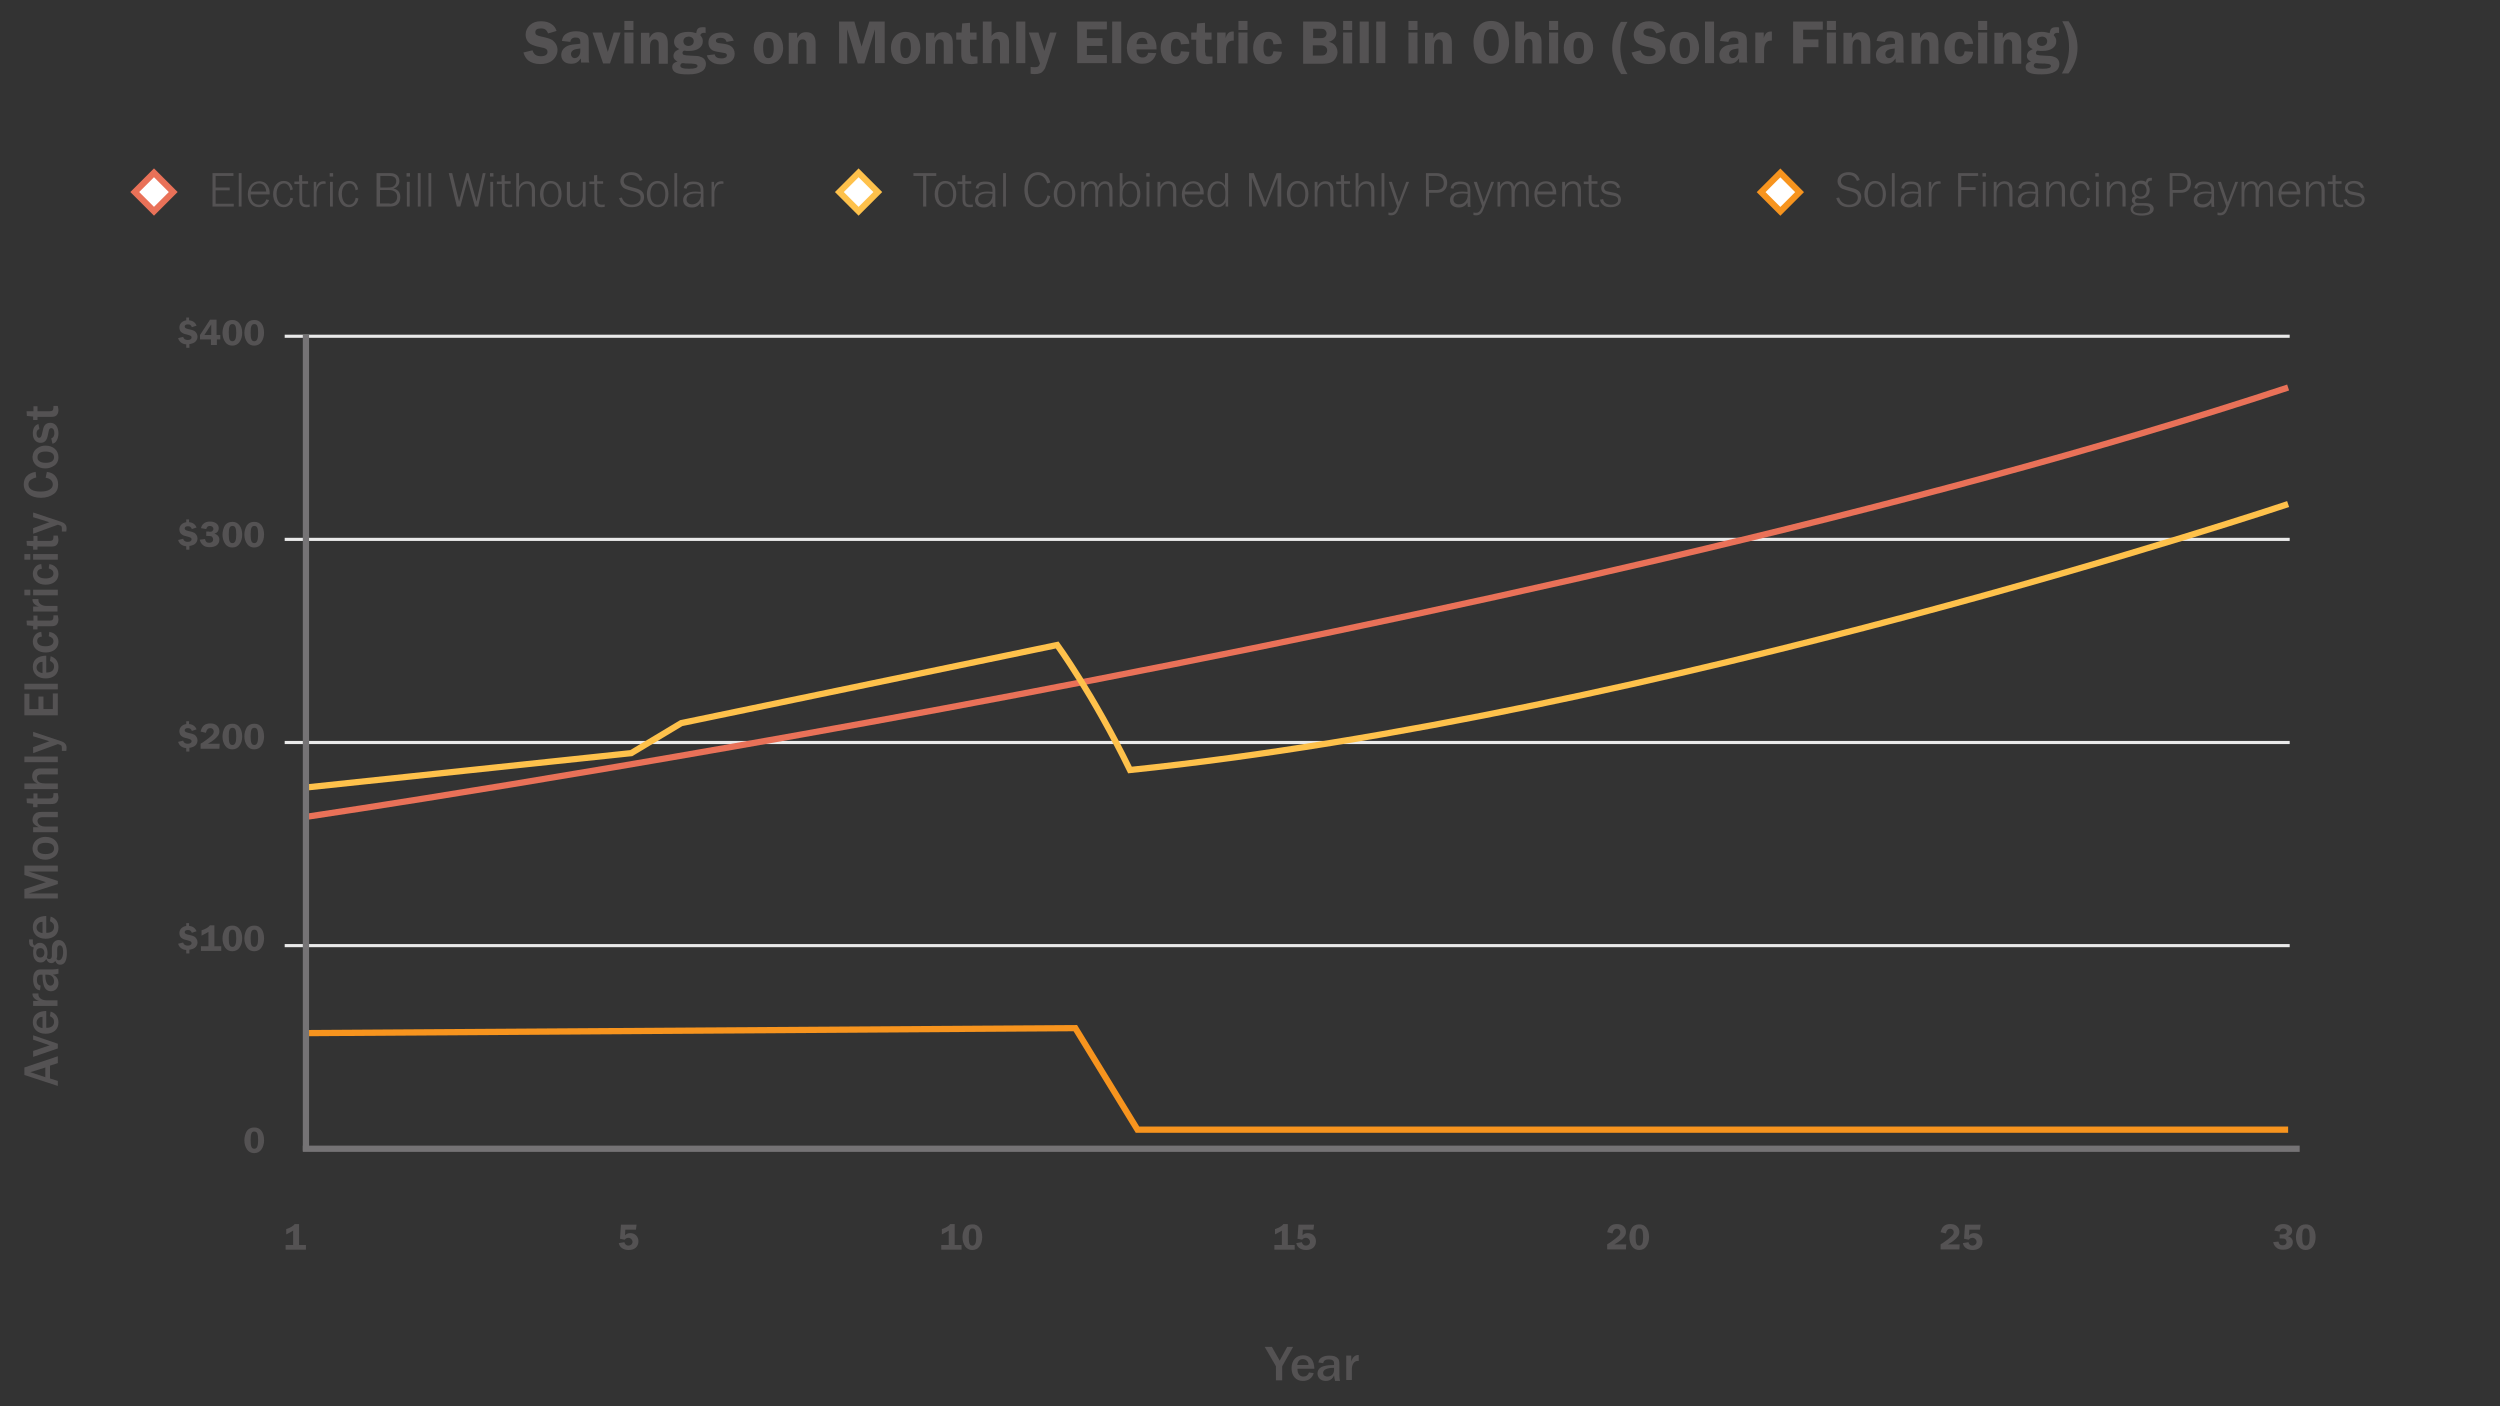 <?xml version="1.0" encoding="utf-8"?>
<!-- Generator: Adobe Illustrator 19.2.1, SVG Export Plug-In . SVG Version: 6.00 Build 0)  -->
<svg version="1.1" id="Layer_1" xmlns="http://www.w3.org/2000/svg" xmlns:xlink="http://www.w3.org/1999/xlink" x="0px" y="0px"
	 viewBox="0 0 800 450" style="enable-background:new 0 0 800 450;" xml:space="preserve">
<rect x="0" y="0" width="800" height="450" fill="#333333" stroke="none"/>
<style type="text/css">
	.st0{fill:none;stroke:#EAEAEA;stroke-linecap:square;stroke-miterlimit:10;}
	.st1{fill:none;stroke:#E97158;stroke-width:2;stroke-miterlimit:10;}
	.st2{fill:none;stroke:#F7941E;stroke-width:2;stroke-miterlimit:10;}
	.st3{fill:none;stroke:#FEC14B;stroke-width:2;stroke-miterlimit:10;}
	.st4{fill:none;stroke:#757375;stroke-width:2;stroke-linecap:square;stroke-miterlimit:10;}
	.st5{fill:#545253;}
	.st6{fill:#FFFFFF;stroke:#FEC14B;stroke-width:2;stroke-miterlimit:10;}
	.st7{fill:#FFFFFF;stroke:#E97158;stroke-width:2;stroke-miterlimit:10;}
	.st8{fill:#FFFFFF;stroke:#F7941E;stroke-width:2;stroke-miterlimit:10;}
</style>
<g>
	<line class="st0" x1="91.6" y1="107.6" x2="732.2" y2="107.6"/>
	<line class="st0" x1="91.6" y1="172.6" x2="732.2" y2="172.6"/>
	<line class="st0" x1="91.6" y1="237.6" x2="732.2" y2="237.6"/>
	<line class="st0" x1="91.6" y1="302.6" x2="732.2" y2="302.6"/>
</g>
<path class="st1" d="M97.9,261.4c0,0,395.1-58.4,634.3-137.4"/>
<polyline class="st2" points="732.2,361.5 364,361.5 344.1,329 97.9,330.6 "/>
<path class="st3" d="M732.2,161.3c0,0-201.9,67.6-370.6,85.1c-11.9-24.4-23.3-40-23.3-40l-120.3,25l-16,9.6L97.9,252"/>
<line class="st4" x1="97.9" y1="108.2" x2="97.9" y2="367.2"/>
<line class="st4" x1="734.9" y1="367.6" x2="97.9" y2="367.6"/>
<g>
	<path class="st5" d="M84.5,364.9c0,1.1-0.3,2.2-0.9,3c-0.5,0.7-1.3,1.1-2.3,1.1c-0.9,0-1.7-0.4-2.2-1.1c-0.6-0.8-0.9-1.9-0.9-3
		c0-1.1,0.3-2.2,0.8-3c0.5-0.7,1.3-1.1,2.3-1.1C83.3,360.7,84.5,362.3,84.5,364.9z M80.2,364.8c0,2.1,0.3,2.8,1.2,2.8
		c0.8,0,1.2-0.8,1.2-2.7c0-2.1-0.3-2.8-1.2-2.8C80.5,362,80.2,362.8,80.2,364.8z"/>
</g>
<g>
	<path class="st5" d="M91.6,393.3c1.3-0.4,2.3-1,2.7-1.6h1.4v6.7h2.2v1.5h-6.5v-1.5h2.4v-4.6c-1,0.6-1.6,0.9-2.2,1.2V393.3z"/>
</g>
<g>
	<path class="st5" d="M200.1,393.5l-0.1,1.8c0.5-0.5,1-0.7,1.7-0.7c1.5,0,2.6,1.1,2.6,2.6c0,1.7-1.2,2.8-3.1,2.8
		c-0.9,0-1.7-0.2-2.3-0.7c-0.5-0.4-0.7-0.8-0.9-1.5l1.8-0.3c0.2,0.7,0.6,1.1,1.3,1.1c0.7,0,1.3-0.5,1.3-1.2c0-0.7-0.6-1.3-1.3-1.3
		c-0.5,0-0.9,0.2-1.2,0.6l-1.5-0.3l0.3-4.5h5l-0.2,1.6H200.1z"/>
</g>
<g>
	<path class="st5" d="M301.4,393.3c1.3-0.4,2.3-1,2.7-1.6h1.4v6.7h2.2v1.5h-6.5v-1.5h2.4v-4.6c-1,0.6-1.6,0.9-2.2,1.2V393.3z"/>
	<path class="st5" d="M314.3,395.9c0,1.1-0.3,2.2-0.9,3c-0.5,0.7-1.3,1.1-2.3,1.1c-0.9,0-1.7-0.4-2.2-1.1c-0.6-0.8-0.9-1.9-0.9-3
		c0-1.1,0.3-2.2,0.8-3c0.5-0.7,1.3-1.1,2.3-1.1C313.1,391.7,314.3,393.3,314.3,395.9z M310,395.8c0,2.1,0.3,2.8,1.2,2.8
		c0.8,0,1.2-0.8,1.2-2.7c0-2.1-0.3-2.8-1.2-2.8C310.4,393,310,393.8,310,395.8z"/>
</g>
<g>
	<path class="st5" d="M408,393.3c1.3-0.4,2.3-1,2.7-1.6h1.4v6.7h2.2v1.5h-6.5v-1.5h2.4v-4.6c-1,0.6-1.6,0.9-2.2,1.2V393.3z"/>
	<path class="st5" d="M416.9,393.5l-0.1,1.8c0.5-0.5,1-0.7,1.7-0.7c1.5,0,2.6,1.1,2.6,2.6c0,1.7-1.2,2.8-3.1,2.8
		c-0.9,0-1.7-0.2-2.3-0.7c-0.5-0.4-0.7-0.8-0.9-1.5l1.8-0.3c0.2,0.7,0.6,1.1,1.3,1.1c0.7,0,1.3-0.5,1.3-1.2c0-0.7-0.6-1.3-1.3-1.3
		c-0.5,0-0.9,0.2-1.2,0.6l-1.5-0.3l0.3-4.5h5l-0.2,1.6H416.9z"/>
</g>
<g>
	<path class="st5" d="M520.3,399.8h-6v-1.6c0.3-0.2,0.4-0.3,0.5-0.3l1-0.7c0.6-0.4,1.6-1.2,2.1-1.7c0.4-0.4,0.6-0.8,0.6-1.2
		c0-0.6-0.4-1.1-1.1-1.1c-0.8,0-1.2,0.5-1.4,1.5l-1.7-0.4c0.4-1.8,1.4-2.6,3.1-2.6c0.9,0,1.5,0.2,2,0.6c0.6,0.5,0.9,1.1,0.9,1.9
		c0,1-0.5,1.7-1.7,2.7c-0.5,0.4-0.9,0.7-2,1.3h3.8L520.3,399.8z"/>
	<path class="st5" d="M527.7,395.9c0,1.1-0.3,2.2-0.9,3c-0.5,0.7-1.3,1.1-2.3,1.1c-0.9,0-1.7-0.4-2.2-1.1c-0.6-0.8-0.9-1.9-0.9-3
		c0-1.1,0.3-2.2,0.8-3c0.5-0.7,1.3-1.1,2.3-1.1C526.4,391.7,527.7,393.3,527.7,395.9z M523.4,395.8c0,2.1,0.3,2.8,1.2,2.8
		c0.8,0,1.2-0.8,1.2-2.7c0-2.1-0.3-2.8-1.2-2.8C523.7,393,523.4,393.8,523.4,395.8z"/>
</g>
<g>
	<path class="st5" d="M627,399.8h-6v-1.6c0.3-0.2,0.4-0.3,0.5-0.3l1-0.7c0.6-0.4,1.6-1.2,2.1-1.7c0.4-0.4,0.6-0.8,0.6-1.2
		c0-0.6-0.4-1.1-1.1-1.1c-0.8,0-1.2,0.5-1.4,1.5l-1.7-0.4c0.4-1.8,1.4-2.6,3.1-2.6c0.9,0,1.5,0.2,2,0.6c0.6,0.5,0.9,1.1,0.9,1.9
		c0,1-0.5,1.7-1.7,2.7c-0.5,0.4-0.9,0.7-2,1.3h3.8L627,399.8z"/>
	<path class="st5" d="M630.2,393.5l-0.1,1.8c0.5-0.5,1-0.7,1.7-0.7c1.5,0,2.6,1.1,2.6,2.6c0,1.7-1.2,2.8-3.1,2.8
		c-0.9,0-1.7-0.2-2.3-0.7c-0.5-0.4-0.7-0.8-0.9-1.5l1.8-0.3c0.2,0.7,0.6,1.1,1.3,1.1c0.7,0,1.3-0.5,1.3-1.2c0-0.7-0.6-1.3-1.3-1.3
		c-0.5,0-0.9,0.2-1.2,0.6l-1.5-0.3l0.3-4.5h5l-0.2,1.6H630.2z"/>
</g>
<g>
	<path class="st5" d="M730.5,395c0.5,0,0.8-0.1,1-0.3c0.2-0.2,0.3-0.4,0.3-0.6c0-0.6-0.5-1-1.1-1c-0.7,0-1,0.3-1.2,1l-1.7-0.3
		c0.2-0.6,0.3-0.9,0.7-1.3c0.6-0.6,1.3-0.8,2.2-0.8c1.7,0,2.8,0.9,2.8,2.1c0,0.9-0.5,1.5-1.4,1.8c0.5,0.1,0.7,0.3,1,0.5
		c0.4,0.4,0.6,0.8,0.6,1.4c0,1.5-1.2,2.4-3.1,2.4c-1,0-1.7-0.2-2.3-0.8c-0.5-0.5-0.7-0.9-0.9-1.6l1.7-0.2c0.2,0.9,0.6,1.2,1.4,1.2
		c0.7,0,1.2-0.4,1.2-1.1c0-0.3-0.2-0.7-0.4-0.9c-0.2-0.1-0.5-0.2-1.1-0.2h-0.7V395H730.5z"/>
	<path class="st5" d="M741,395.9c0,1.1-0.3,2.2-0.9,3c-0.5,0.7-1.3,1.1-2.3,1.1c-0.9,0-1.7-0.4-2.2-1.1c-0.6-0.8-0.9-1.9-0.9-3
		c0-1.1,0.3-2.2,0.8-3c0.5-0.7,1.3-1.1,2.3-1.1C739.7,391.7,741,393.3,741,395.9z M736.7,395.8c0,2.1,0.3,2.8,1.2,2.8
		c0.8,0,1.2-0.8,1.2-2.7c0-2.1-0.3-2.8-1.2-2.8C737,393,736.7,393.8,736.7,395.8z"/>
</g>
<g>
	<path class="st5" d="M60.5,305.1h-0.9V304c-1.4-0.1-2.3-0.9-2.6-2l1.6-0.4c0.2,0.7,0.7,1,1.5,1c0.7,0,1.2-0.3,1.2-0.8
		c0-0.5-0.3-0.6-1.3-0.9c-0.8-0.2-1.3-0.3-1.7-0.6c-0.6-0.3-0.9-1-0.9-1.7c0-1.2,0.9-2.1,2.2-2.3v-0.9h0.9v0.9
		c1.2,0.1,2,0.7,2.4,1.7l-1.5,0.5c-0.3-0.7-0.6-0.9-1.3-0.9c-0.6,0-1,0.2-1,0.7c0,0.4,0.3,0.6,1.1,0.8c1.1,0.2,1.6,0.4,2,0.6
		c0.6,0.4,1,1.1,1,1.8c0,1-0.6,1.9-1.7,2.2c-0.3,0.1-0.6,0.2-0.9,0.2V305.1z"/>
	<path class="st5" d="M64.5,297.7c1.3-0.4,2.3-1,2.7-1.6h1.4v6.7h2.2v1.5h-6.5v-1.5h2.4v-4.6c-1,0.6-1.6,0.9-2.2,1.2V297.7z"/>
	<path class="st5" d="M77.5,300.3c0,1.1-0.3,2.2-0.9,3c-0.5,0.7-1.3,1.1-2.3,1.1c-0.9,0-1.7-0.4-2.2-1.1c-0.6-0.8-0.9-1.9-0.9-3
		c0-1.1,0.3-2.2,0.8-3c0.5-0.7,1.3-1.1,2.3-1.1C76.2,296.1,77.5,297.7,77.5,300.3z M73.2,300.2c0,2.1,0.3,2.8,1.2,2.8
		c0.8,0,1.2-0.8,1.2-2.7c0-2.1-0.3-2.8-1.2-2.8C73.5,297.5,73.2,298.2,73.2,300.2z"/>
	<path class="st5" d="M84.5,300.3c0,1.1-0.3,2.2-0.9,3c-0.5,0.7-1.3,1.1-2.3,1.1c-0.9,0-1.7-0.4-2.2-1.1c-0.6-0.8-0.9-1.9-0.9-3
		c0-1.1,0.3-2.2,0.8-3c0.5-0.7,1.3-1.1,2.3-1.1C83.3,296.1,84.5,297.7,84.5,300.3z M80.2,300.2c0,2.1,0.3,2.8,1.2,2.8
		c0.8,0,1.2-0.8,1.2-2.7c0-2.1-0.3-2.8-1.2-2.8C80.5,297.5,80.2,298.2,80.2,300.2z"/>
</g>
<g>
	<path class="st5" d="M60.5,240.5h-0.9v-1.1c-1.4-0.1-2.3-0.9-2.6-2l1.6-0.4c0.2,0.7,0.7,1,1.5,1c0.7,0,1.2-0.3,1.2-0.8
		c0-0.5-0.3-0.6-1.3-0.9c-0.8-0.2-1.3-0.3-1.7-0.6c-0.6-0.3-0.9-1-0.9-1.7c0-1.2,0.9-2.1,2.2-2.3v-0.9h0.9v0.9
		c1.2,0.1,2,0.7,2.4,1.7l-1.5,0.5c-0.3-0.7-0.6-0.9-1.3-0.9c-0.6,0-1,0.2-1,0.7c0,0.4,0.3,0.6,1.1,0.8c1.1,0.2,1.6,0.4,2,0.6
		c0.6,0.4,1,1.1,1,1.8c0,1-0.6,1.9-1.7,2.2c-0.3,0.1-0.6,0.2-0.9,0.2V240.5z"/>
	<path class="st5" d="M70.2,239.6h-6v-1.6c0.3-0.2,0.4-0.3,0.5-0.3l1-0.7c0.6-0.4,1.6-1.2,2.1-1.7c0.4-0.4,0.6-0.8,0.6-1.2
		c0-0.6-0.4-1.1-1.1-1.1c-0.8,0-1.2,0.5-1.4,1.5l-1.7-0.4c0.4-1.8,1.4-2.6,3.1-2.6c0.9,0,1.5,0.2,2,0.6c0.6,0.5,0.9,1.1,0.9,1.9
		c0,1-0.5,1.7-1.7,2.7c-0.5,0.4-0.9,0.7-2,1.3h3.8L70.2,239.6z"/>
	<path class="st5" d="M77.5,235.7c0,1.1-0.3,2.2-0.9,3c-0.5,0.7-1.3,1.1-2.3,1.1c-0.9,0-1.7-0.4-2.2-1.1c-0.6-0.8-0.9-1.9-0.9-3
		c0-1.1,0.3-2.2,0.8-3c0.5-0.7,1.3-1.1,2.3-1.1C76.2,231.5,77.5,233.1,77.5,235.7z M73.2,235.6c0,2.1,0.3,2.8,1.2,2.8
		c0.8,0,1.2-0.8,1.2-2.7c0-2.1-0.3-2.8-1.2-2.8C73.5,232.9,73.2,233.6,73.2,235.6z"/>
	<path class="st5" d="M84.5,235.7c0,1.1-0.3,2.2-0.9,3c-0.5,0.7-1.3,1.1-2.3,1.1c-0.9,0-1.7-0.4-2.2-1.1c-0.6-0.8-0.9-1.9-0.9-3
		c0-1.1,0.3-2.2,0.8-3c0.5-0.7,1.3-1.1,2.3-1.1C83.3,231.5,84.5,233.1,84.5,235.7z M80.2,235.6c0,2.1,0.3,2.8,1.2,2.8
		c0.8,0,1.2-0.8,1.2-2.7c0-2.1-0.3-2.8-1.2-2.8C80.5,232.9,80.2,233.6,80.2,235.6z"/>
</g>
<g>
	<path class="st5" d="M60.5,175.9h-0.9v-1.1c-1.4-0.1-2.3-0.9-2.6-2l1.6-0.4c0.2,0.7,0.7,1,1.5,1c0.7,0,1.2-0.3,1.2-0.8
		c0-0.5-0.3-0.6-1.3-0.9c-0.8-0.2-1.3-0.3-1.7-0.6c-0.6-0.3-0.9-1-0.9-1.7c0-1.2,0.9-2.1,2.2-2.3v-0.9h0.9v0.9
		c1.2,0.1,2,0.7,2.4,1.7l-1.5,0.5c-0.3-0.7-0.6-0.9-1.3-0.9c-0.6,0-1,0.2-1,0.7c0,0.4,0.3,0.6,1.1,0.8c1.1,0.2,1.6,0.4,2,0.6
		c0.6,0.4,1,1.1,1,1.8c0,1-0.6,1.9-1.7,2.2c-0.3,0.1-0.6,0.2-0.9,0.2V175.9z"/>
	<path class="st5" d="M67,170.2c0.5,0,0.8-0.1,1-0.3c0.2-0.2,0.3-0.4,0.3-0.6c0-0.6-0.5-1-1.1-1c-0.7,0-1,0.3-1.2,1l-1.7-0.3
		c0.2-0.6,0.3-0.9,0.7-1.3c0.6-0.6,1.3-0.8,2.2-0.8c1.7,0,2.8,0.9,2.8,2.1c0,0.9-0.5,1.5-1.4,1.8c0.5,0.1,0.7,0.3,1,0.5
		c0.4,0.4,0.6,0.8,0.6,1.4c0,1.5-1.2,2.4-3.1,2.4c-1,0-1.7-0.2-2.3-0.8c-0.5-0.5-0.7-0.9-0.9-1.6l1.7-0.2c0.2,0.9,0.6,1.2,1.4,1.2
		c0.7,0,1.2-0.4,1.2-1.1c0-0.3-0.2-0.7-0.4-0.9c-0.2-0.1-0.5-0.2-1.1-0.2h-0.7v-1.4H67z"/>
	<path class="st5" d="M77.5,171.1c0,1.1-0.3,2.2-0.9,3c-0.5,0.7-1.3,1.1-2.3,1.1c-0.9,0-1.7-0.4-2.2-1.1c-0.6-0.8-0.9-1.9-0.9-3
		c0-1.1,0.3-2.2,0.8-3c0.5-0.7,1.3-1.1,2.3-1.1C76.2,166.9,77.5,168.6,77.5,171.1z M73.2,171c0,2.1,0.3,2.8,1.2,2.8
		c0.8,0,1.2-0.8,1.2-2.7c0-2.1-0.3-2.8-1.2-2.8C73.5,168.3,73.2,169,73.2,171z"/>
	<path class="st5" d="M84.5,171.1c0,1.1-0.3,2.2-0.9,3c-0.5,0.7-1.3,1.1-2.3,1.1c-0.9,0-1.7-0.4-2.2-1.1c-0.6-0.8-0.9-1.9-0.9-3
		c0-1.1,0.3-2.2,0.8-3c0.5-0.7,1.3-1.1,2.3-1.1C83.3,166.9,84.5,168.6,84.5,171.1z M80.2,171c0,2.1,0.3,2.8,1.2,2.8
		c0.8,0,1.2-0.8,1.2-2.7c0-2.1-0.3-2.8-1.2-2.8C80.5,168.3,80.2,169,80.2,171z"/>
</g>
<g>
	<path class="st5" d="M60.5,111.3h-0.9v-1.1c-1.4-0.1-2.3-0.9-2.6-2l1.6-0.4c0.2,0.7,0.7,1,1.5,1c0.7,0,1.2-0.3,1.2-0.8
		c0-0.5-0.3-0.6-1.3-0.9c-0.8-0.2-1.3-0.3-1.7-0.6c-0.6-0.3-0.9-1-0.9-1.7c0-1.2,0.9-2.1,2.2-2.3v-0.9h0.9v0.9
		c1.2,0.1,2,0.7,2.4,1.7l-1.5,0.5c-0.3-0.7-0.6-0.9-1.3-0.9c-0.6,0-1,0.2-1,0.7c0,0.4,0.3,0.6,1.1,0.8c1.1,0.2,1.6,0.4,2,0.6
		c0.6,0.4,1,1.1,1,1.8c0,1-0.6,1.9-1.7,2.2c-0.3,0.1-0.6,0.2-0.9,0.2V111.3z"/>
	<path class="st5" d="M69.4,107.2h1.1v1.4h-1.1v1.8h-1.9v-1.8h-3.5v-1.4l3.2-4.9h2.1V107.2z M67.6,107.2v-2.7c0-0.1,0-0.2,0-0.4
		l0-0.3l-2.2,3.4H67.6z"/>
	<path class="st5" d="M77.5,106.5c0,1.1-0.3,2.2-0.9,3c-0.5,0.7-1.3,1.1-2.3,1.1c-0.9,0-1.7-0.4-2.2-1.1c-0.6-0.8-0.9-1.9-0.9-3
		c0-1.1,0.3-2.2,0.8-3c0.5-0.7,1.3-1.1,2.3-1.1C76.2,102.3,77.5,104,77.5,106.5z M73.2,106.4c0,2.1,0.3,2.8,1.2,2.8
		c0.8,0,1.2-0.8,1.2-2.7c0-2.1-0.3-2.8-1.2-2.8C73.5,103.7,73.2,104.4,73.2,106.4z"/>
	<path class="st5" d="M84.5,106.5c0,1.1-0.3,2.2-0.9,3c-0.5,0.7-1.3,1.1-2.3,1.1c-0.9,0-1.7-0.4-2.2-1.1c-0.6-0.8-0.9-1.9-0.9-3
		c0-1.1,0.3-2.2,0.8-3c0.5-0.7,1.3-1.1,2.3-1.1C83.3,102.3,84.5,104,84.5,106.5z M80.2,106.4c0,2.1,0.3,2.8,1.2,2.8
		c0.8,0,1.2-0.8,1.2-2.7c0-2.1-0.3-2.8-1.2-2.8C80.5,103.7,80.2,104.4,80.2,106.4z"/>
</g>
<g>
	<path class="st5" d="M299.5,56.3h-3.1v9.8h-1v-9.8h-3.1v-0.9h7.3V56.3z"/>
	<path class="st5" d="M306,62.1c0,2.5-1.4,4.2-3.4,4.2c-2.1,0-3.5-1.6-3.5-4.2c0-2.5,1.4-4.2,3.4-4.2C304.6,57.9,306,59.6,306,62.1z
		 M300.2,62.1c0,2.1,0.9,3.4,2.4,3.4c1.6,0,2.4-1.3,2.4-3.4c0-2.1-0.9-3.4-2.4-3.4C301.1,58.7,300.2,60,300.2,62.1z"/>
	<path class="st5" d="M308.9,63.8c0,1.2,0.4,1.7,1.5,1.7c0.3,0,0.5,0,0.9-0.1v0.8c-0.6,0.1-0.8,0.1-1.1,0.1c-1.5,0-2.2-0.8-2.2-2.5
		v-4.9h-1.6v-0.8h1.5v-2l1-0.1v2h1.9v0.8h-1.9V63.8z"/>
	<path class="st5" d="M317.7,66.1c-0.1-0.6-0.1-0.7-0.1-1.3c-0.7,1.1-1.5,1.6-2.8,1.6c-1.7,0-2.8-0.9-2.8-2.4c0-1.7,1.5-2.7,4-2.7
		c0.4,0,0.5,0,1.6,0.1v-0.4c0-1.5-0.6-2.1-2.2-2.1c-0.7,0-1.4,0.2-1.8,0.5c-0.3,0.2-0.4,0.5-0.5,1l-0.9-0.2c0.2-0.8,0.4-1.2,1-1.6
		c0.5-0.4,1.3-0.5,2.2-0.5c1.2,0,2.1,0.3,2.6,1c0.4,0.5,0.5,1,0.5,2v3.6c0,0.7,0,1,0.1,1.5H317.7z M317.5,62
		c-1.1-0.1-1.3-0.1-1.7-0.1c-1.8,0-2.8,0.7-2.8,1.9c0,1,0.7,1.6,1.8,1.6c1.6,0,2.8-1.3,2.8-3.2V62z"/>
	<path class="st5" d="M321,66.1V55.4h0.9v10.7H321z"/>
	<path class="st5" d="M335.1,58.7c-0.5-1.7-1.5-2.7-2.9-2.7c-2,0-3.3,1.8-3.3,4.7c0,2.8,1.3,4.7,3.3,4.7c1.5,0,2.6-1,3-2.9l0.9,0.3
		c-0.6,2.3-2,3.5-4,3.5c-2.6,0-4.3-2.2-4.3-5.6c0-3.4,1.7-5.6,4.4-5.6c1.9,0,3.4,1.2,3.9,3.3L335.1,58.7z"/>
	<path class="st5" d="M344.1,62.1c0,2.5-1.4,4.2-3.4,4.2c-2.1,0-3.5-1.6-3.5-4.2c0-2.5,1.4-4.2,3.4-4.2
		C342.7,57.9,344.1,59.6,344.1,62.1z M338.3,62.1c0,2.1,0.9,3.4,2.4,3.4c1.6,0,2.4-1.3,2.4-3.4c0-2.1-0.9-3.4-2.4-3.4
		C339.2,58.7,338.3,60,338.3,62.1z"/>
	<path class="st5" d="M350.5,66.1v-5c0-1.6-0.4-2.3-1.4-2.3c-1.3,0-2.2,1.2-2.2,3v4.3h-0.9v-7.9h0.8v1.5c0.5-1.1,1.3-1.7,2.4-1.7
		c1.1,0,1.9,0.7,2.1,1.8c0.6-1.3,1.3-1.8,2.4-1.8c0.8,0,1.5,0.4,1.9,1.1c0.3,0.5,0.4,1.1,0.4,2v5H355v-5c0-1.6-0.4-2.3-1.4-2.3
		c-1.2,0-2.2,1.2-2.2,3v4.4H350.5z"/>
	<path class="st5" d="M358.3,66.1V55.4h0.9v4.2c0.7-1.1,1.4-1.6,2.5-1.6c1.9,0,3.2,1.6,3.2,4.1c0,2.5-1.3,4.2-3.2,4.2
		c-1.1,0-1.9-0.4-2.5-1.4l-0.4,1.2H358.3z M359.2,62.5c0,0.8,0.1,1.4,0.4,1.9c0.4,0.7,1.1,1.1,1.9,1.1c1.4,0,2.4-1.4,2.4-3.4
		c0-2.1-0.9-3.4-2.3-3.4c-1.4,0-2.4,1.3-2.4,3.2V62.5z"/>
	<path class="st5" d="M367.9,56.5h-1.1v-1.1h1.1V56.5z M367.8,66.1h-0.9v-7.9h0.9V66.1z"/>
	<path class="st5" d="M375.4,66.1v-5c0-1.6-0.5-2.3-1.6-2.3c-1.4,0-2.5,1.2-2.5,3v4.3h-0.9v-7.9h0.9v1.5c0.6-1.2,1.4-1.7,2.6-1.7
		c0.9,0,1.7,0.4,2.1,1.1c0.3,0.5,0.4,1.1,0.4,2v5H375.4z"/>
	<path class="st5" d="M379.1,62.1c0,2.1,1,3.4,2.7,3.4c1.1,0,2-0.6,2.3-1.7L385,64c-0.4,1.4-1.7,2.3-3.2,2.3c-2.2,0-3.6-1.6-3.6-4.1
		c0-2.5,1.5-4.2,3.7-4.2c1.2,0,2.3,0.6,2.8,1.7c0.4,0.7,0.5,1.2,0.5,2.5H379.1z M384.1,61.4c-0.1-1.7-0.9-2.7-2.3-2.7
		c-0.8,0-1.5,0.4-2,1c-0.3,0.4-0.5,0.8-0.6,1.6H384.1z"/>
	<path class="st5" d="M392.1,55.4h0.9v10.7h-0.8v-1.4c-0.6,1.1-1.4,1.6-2.6,1.6c-1.9,0-3.2-1.6-3.2-4.1c0-2.5,1.3-4.2,3.2-4.2
		c1,0,1.8,0.4,2.4,1.4V55.4z M392.1,61.7c0-0.8-0.1-1.4-0.4-1.9c-0.4-0.7-1.1-1.1-1.9-1.1c-1.4,0-2.4,1.4-2.4,3.4c0,2,1,3.4,2.4,3.4
		c0.8,0,1.6-0.5,2-1.3c0.2-0.4,0.3-1,0.3-1.7V61.7z"/>
	<path class="st5" d="M408.8,66.1v-9.3l-3.7,9.3h-0.8l-3.7-9.3v9.3h-0.9V55.4h1.5l3.7,9.4l3.6-9.4h1.5v10.7H408.8z"/>
	<path class="st5" d="M418.7,62.1c0,2.5-1.4,4.2-3.4,4.2c-2.1,0-3.5-1.6-3.5-4.2c0-2.5,1.4-4.2,3.4-4.2
		C417.4,57.9,418.7,59.6,418.7,62.1z M412.9,62.1c0,2.1,0.9,3.4,2.4,3.4c1.6,0,2.4-1.3,2.4-3.4c0-2.1-0.9-3.4-2.4-3.4
		C413.8,58.7,412.9,60,412.9,62.1z"/>
	<path class="st5" d="M425.7,66.1v-5c0-1.6-0.5-2.3-1.6-2.3c-1.4,0-2.5,1.2-2.5,3v4.3h-0.9v-7.9h0.9v1.5c0.6-1.2,1.4-1.7,2.6-1.7
		c0.9,0,1.7,0.4,2.1,1.1c0.3,0.5,0.4,1.1,0.4,2v5H425.7z"/>
	<path class="st5" d="M430.1,63.8c0,1.2,0.4,1.7,1.5,1.7c0.3,0,0.5,0,0.9-0.1v0.8c-0.6,0.1-0.8,0.1-1.1,0.1c-1.5,0-2.2-0.8-2.2-2.5
		v-4.9h-1.6v-0.8h1.5v-2l1-0.1v2h1.9v0.8h-1.9V63.8z"/>
	<path class="st5" d="M438.8,66.1v-5c0-1.6-0.5-2.3-1.6-2.3c-1.4,0-2.5,1.2-2.5,3v4.3h-0.9V55.4h0.9v4.3c0.6-1.2,1.4-1.7,2.6-1.7
		c0.9,0,1.7,0.4,2.1,1.1c0.3,0.5,0.4,1.1,0.4,2v5H438.8z"/>
	<path class="st5" d="M442.1,66.1V55.4h0.9v10.7H442.1z"/>
	<path class="st5" d="M447.5,66.9c-0.5,1.4-1.2,2-2.3,2c-0.3,0-0.5,0-0.9-0.1v-0.8c0.4,0.1,0.6,0.1,0.9,0.1c0.7,0,1.2-0.4,1.6-1.4
		l0.3-0.7l-2.7-7.8h1l2.2,6.5l2.4-6.5h0.9L447.5,66.9z"/>
	<path class="st5" d="M459.7,55.4c2.1,0,3.4,1.2,3.4,3.1c0,2-1.3,3.2-3.2,3.2h-2.6v4.4h-1V55.4H459.7z M459.7,60.8
		c1.5,0,2.3-0.8,2.3-2.2c0-1.4-0.8-2.3-2.3-2.3h-2.5v4.5H459.7z"/>
	<path class="st5" d="M469.7,66.1c-0.1-0.6-0.1-0.7-0.1-1.3c-0.7,1.1-1.5,1.6-2.8,1.6c-1.7,0-2.8-0.9-2.8-2.4c0-1.7,1.5-2.7,4-2.7
		c0.4,0,0.5,0,1.6,0.1v-0.4c0-1.5-0.6-2.1-2.2-2.1c-0.7,0-1.4,0.2-1.8,0.5c-0.3,0.2-0.4,0.5-0.5,1l-0.9-0.2c0.2-0.8,0.4-1.2,1-1.6
		c0.5-0.4,1.3-0.5,2.2-0.5c1.2,0,2.1,0.3,2.6,1c0.4,0.5,0.5,1,0.5,2v3.6c0,0.7,0,1,0.1,1.5H469.7z M469.6,62
		c-1.1-0.1-1.3-0.1-1.7-0.1c-1.8,0-2.8,0.7-2.8,1.9c0,1,0.7,1.6,1.8,1.6c1.6,0,2.8-1.3,2.8-3.2V62z"/>
	<path class="st5" d="M474.7,66.9c-0.5,1.4-1.2,2-2.3,2c-0.3,0-0.5,0-0.9-0.1v-0.8c0.4,0.1,0.6,0.1,0.9,0.1c0.7,0,1.2-0.4,1.6-1.4
		l0.3-0.7l-2.7-7.8h1l2.2,6.5l2.4-6.5h0.9L474.7,66.9z"/>
	<path class="st5" d="M483.7,66.1v-5c0-1.6-0.4-2.3-1.4-2.3c-1.3,0-2.2,1.2-2.2,3v4.3h-0.9v-7.9h0.8v1.5c0.5-1.1,1.3-1.7,2.4-1.7
		c1.1,0,1.9,0.7,2.1,1.8c0.6-1.3,1.3-1.8,2.4-1.8c0.8,0,1.5,0.4,1.9,1.1c0.3,0.5,0.4,1.1,0.4,2v5h-0.9v-5c0-1.6-0.4-2.3-1.4-2.3
		c-1.2,0-2.2,1.2-2.2,3v4.4H483.7z"/>
	<path class="st5" d="M491.9,62.1c0,2.1,1,3.4,2.7,3.4c1.1,0,2-0.6,2.3-1.7l0.9,0.2c-0.4,1.4-1.7,2.3-3.2,2.3
		c-2.2,0-3.6-1.6-3.6-4.1c0-2.5,1.5-4.2,3.7-4.2c1.2,0,2.3,0.6,2.8,1.7c0.4,0.7,0.5,1.2,0.5,2.5H491.9z M496.9,61.4
		c-0.1-1.7-0.9-2.7-2.3-2.7c-0.8,0-1.5,0.4-2,1c-0.3,0.4-0.5,0.8-0.6,1.6H496.9z"/>
	<path class="st5" d="M504.9,66.1v-5c0-1.6-0.5-2.3-1.6-2.3c-1.4,0-2.5,1.2-2.5,3v4.3h-0.9v-7.9h0.9v1.5c0.6-1.2,1.4-1.7,2.6-1.7
		c0.9,0,1.7,0.4,2.1,1.1c0.3,0.5,0.4,1.1,0.4,2v5H504.9z"/>
	<path class="st5" d="M509.3,63.8c0,1.2,0.4,1.7,1.5,1.7c0.3,0,0.5,0,0.9-0.1v0.8c-0.6,0.1-0.8,0.1-1.1,0.1c-1.5,0-2.2-0.8-2.2-2.5
		v-4.9h-1.6v-0.8h1.5v-2l1-0.1v2h1.9v0.8h-1.9V63.8z"/>
	<path class="st5" d="M513,63.7c0.2,1.2,1.1,1.8,2.6,1.8c1.3,0,2.2-0.6,2.2-1.5c0-0.8-0.5-1.2-1.6-1.4l-1.6-0.3
		c-1.5-0.3-2.2-1-2.2-2.1c0-1.4,1.1-2.3,2.9-2.3c1.7,0,2.8,0.7,3.1,2.1l-0.9,0.2c-0.3-1-1.1-1.5-2.3-1.5c-1.1,0-1.9,0.6-1.9,1.4
		c0,0.6,0.4,1.1,1.3,1.2l1.5,0.3c1.2,0.2,1.6,0.4,2,0.8c0.4,0.4,0.6,0.8,0.6,1.4c0,1.5-1.2,2.5-3.3,2.5c-1.1,0-1.8-0.2-2.4-0.7
		c-0.5-0.4-0.8-0.8-1-1.7L513,63.7z"/>
</g>
<g>
	<path class="st5" d="M408.3,441.7v-4.5l-3.6-6.2h2.3l2.5,4.4l2.4-4.4h1.9l-3.5,6.2v4.5H408.3z"/>
	<path class="st5" d="M420.4,439.4c-0.5,1.6-1.7,2.5-3.5,2.5c-2.2,0-3.6-1.6-3.6-4.1c0-2.5,1.5-4.1,3.7-4.1c2.3,0,3.5,1.5,3.6,4.3
		h-5.4v0.2c0,1.4,0.7,2.3,1.9,2.3c0.9,0,1.4-0.4,1.8-1.3L420.4,439.4z M418.7,436.8c0-0.6-0.1-0.9-0.4-1.2c-0.3-0.4-0.8-0.7-1.4-0.7
		c-1,0-1.6,0.7-1.8,1.9H418.7z"/>
	<path class="st5" d="M427.2,441.7c-0.2-0.6-0.2-0.9-0.3-1.6c-0.5,1.2-1.4,1.8-2.7,1.8c-1.5,0-2.6-1-2.6-2.4c0-1.2,0.8-2.1,2.3-2.4
		c0.8-0.2,1.6-0.3,3-0.3v-0.6c0-0.8-0.6-1.2-1.7-1.2c-1.1,0-1.6,0.4-1.8,1.2l-1.5-0.2c0.1-0.8,0.4-1.2,1-1.6
		c0.7-0.4,1.4-0.6,2.5-0.6c1.4,0,2.2,0.3,2.7,0.9c0.4,0.4,0.5,0.9,0.5,2v3.6c0,0.5,0.1,1,0.2,1.6H427.2z M426.9,437.7
		c-2.3,0-3.5,0.6-3.5,1.6c0,0.7,0.5,1.2,1.4,1.2c1.2,0,2.1-0.8,2.1-2.1V437.7z"/>
	<path class="st5" d="M430.8,441.7v-7.9h1.6v1.9c0.4-1.4,1.3-2.2,2.4-2.1v1.9h-0.1l-0.3,0c-1,0-1.8,1.1-1.8,2.5v3.6H430.8z"/>
</g>
<g>
	<path class="st5" d="M18.5,340.2L16,341v4.1l2.5,0.8v1.6l-10.7-3.5v-2.4l10.7-3.6V340.2z M9.7,343.1l4.8,1.6v-3.1L9.7,343.1z"/>
	<path class="st5" d="M18.5,334v1.5l-7.9,2.7v-1.9l5.3-1.8l-5.3-1.8v-1.4L18.5,334z"/>
	<path class="st5" d="M16.2,323.7c1.6,0.5,2.5,1.7,2.5,3.5c0,2.2-1.6,3.6-4.1,3.6c-2.5,0-4.1-1.5-4.1-3.7c0-2.3,1.5-3.5,4.3-3.6v5.4
		H15c1.4,0,2.3-0.7,2.3-1.9c0-0.9-0.4-1.4-1.3-1.8L16.2,323.7z M13.6,325.4c-0.6,0-0.9,0.1-1.2,0.4c-0.4,0.3-0.7,0.8-0.7,1.4
		c0,1,0.7,1.6,1.9,1.8V325.4z"/>
	<path class="st5" d="M18.5,321.9h-7.9v-1.6h1.9c-1.4-0.4-2.2-1.3-2.1-2.4h1.9v0.1l0,0.3c0,1,1.1,1.8,2.5,1.8h3.6V321.9z"/>
	<path class="st5" d="M18.5,311.6c-0.6,0.2-0.9,0.2-1.6,0.3c1.2,0.5,1.8,1.4,1.8,2.7c0,1.5-1,2.6-2.4,2.6c-1.2,0-2.1-0.8-2.4-2.3
		c-0.2-0.8-0.3-1.6-0.3-3h-0.6c-0.8,0-1.2,0.6-1.2,1.7c0,1.1,0.4,1.6,1.2,1.8l-0.2,1.5c-0.8-0.1-1.2-0.4-1.6-1
		c-0.4-0.7-0.6-1.4-0.6-2.5c0-1.4,0.3-2.2,0.9-2.7c0.4-0.4,0.9-0.5,2-0.5h3.6c0.5,0,1-0.1,1.6-0.2V311.6z M14.5,311.9
		c0,2.3,0.6,3.5,1.6,3.5c0.7,0,1.2-0.5,1.2-1.4c0-1.2-0.8-2.1-2.1-2.1H14.5z"/>
	<path class="st5" d="M10.5,300.9v0.5c0,0.6,0.1,0.9,0.6,1.2c0.6-0.7,1-0.9,1.7-0.9c1.4,0,2.4,1.3,2.4,3.2c0,0.5,0,0.8-0.2,1.5
		c0.2,0.4,0.4,0.5,0.8,0.5c0.5,0,0.8-0.4,0.8-1.1v-2.4c0-1.5,0.9-2.6,2.2-2.6c1.6,0,2.6,1.6,2.6,4.1s-0.7,3.8-2.1,3.8
		c-0.8,0-1.2-0.3-1.6-1.2c-0.5,0.6-0.8,0.7-1.3,0.7c-0.7,0-1.2-0.4-1.6-1.3c-0.5,0.8-1,1.1-1.8,1.1c-0.6,0-1.2-0.2-1.6-0.7
		c-0.6-0.6-0.8-1.4-0.8-2.6c0-0.5,0-0.8,0.2-1.5c-1.1-0.3-1.5-0.8-1.5-1.9v-0.7H10.5z M12.9,306.4c0.8,0,1.3-0.6,1.3-1.5
		c0-0.9-0.5-1.5-1.2-1.5c-0.9,0-1.4,0.5-1.4,1.4C11.6,305.8,12.1,306.4,12.9,306.4z M18.3,305.6c0,0.4,0,0.7-0.2,1.3
		c0.3,0.3,0.4,0.4,0.7,0.4c0.8,0,1.4-1,1.4-2.7c0-1.4-0.4-2.1-1.1-2.1c-0.5,0-0.8,0.5-0.8,1.2V305.6z"/>
	<path class="st5" d="M16.2,293.3c1.6,0.5,2.5,1.7,2.5,3.5c0,2.2-1.6,3.6-4.1,3.6c-2.5,0-4.1-1.5-4.1-3.7c0-2.3,1.5-3.5,4.3-3.6v5.4
		H15c1.4,0,2.3-0.7,2.3-1.9c0-0.9-0.4-1.4-1.3-1.8L16.2,293.3z M13.6,295c-0.6,0-0.9,0.1-1.2,0.4c-0.4,0.3-0.7,0.8-0.7,1.4
		c0,1,0.7,1.6,1.9,1.8V295z"/>
	<path class="st5" d="M18.5,278.9H9.2l9.3,3v1l-9.3,3h9.3v1.6H7.8v-3l6.9-2.2L7.8,280v-3h10.7V278.9z"/>
	<path class="st5" d="M12.1,268.5c0.8-0.5,1.5-0.7,2.5-0.7c2.4,0,4.1,1.5,4.1,3.7c0,1.2-0.5,2.2-1.5,2.8c-0.8,0.5-1.7,0.8-2.7,0.8
		c-2.4,0-4.1-1.5-4.1-3.7C10.5,270.2,11,269.2,12.1,268.5z M14.6,273.3c1.7,0,2.7-0.6,2.7-1.8c0-1.2-1-1.8-2.7-1.8
		c-1.7,0-2.6,0.6-2.6,1.8C11.9,272.7,12.9,273.3,14.6,273.3z"/>
	<path class="st5" d="M18.5,261.5h-4.9c-1,0-1.6,0.5-1.6,1.2c0,0.6,0.4,1.2,1,1.5c0.4,0.2,0.9,0.3,1.5,0.3h4v1.8h-7.9v-1.6h1.8
		c-1.4-0.7-2-1.3-2-2.4c0-0.9,0.5-1.8,1.2-2.2c0.5-0.2,1-0.3,1.8-0.3h5.1V261.5z"/>
	<path class="st5" d="M18.5,253.9c0.1,0.5,0.2,1,0.2,1.2c0,0.7-0.2,1.3-0.6,1.7c-0.4,0.4-0.9,0.5-2,0.5H12v1h-1.4v-1.1l-2-0.2
		l-0.1-1.5h2.2v-1.6H12v1.6h3.8c1,0,1.3-0.3,1.3-1.3c0-0.1,0-0.3,0-0.4H18.5z"/>
	<path class="st5" d="M18.5,247.8h-5.2c-1,0-1.5,0.4-1.5,1.2c0,0.6,0.4,1.2,0.9,1.4c0.4,0.2,1,0.3,1.7,0.3h4.1v1.8H7.8v-1.8H12
		c-1.2-0.5-1.7-1.2-1.7-2.4c0-0.9,0.4-1.6,1-2c0.5-0.3,0.9-0.4,1.8-0.4h5.4V247.8z"/>
	<path class="st5" d="M18.5,243.9H7.8v-1.8h10.7V243.9z"/>
	<path class="st5" d="M19.6,237.2c1.2,0.4,1.7,1.1,1.7,2.1c0,0.2,0,0.6-0.1,1h-1.4c0-0.3,0-0.6,0-0.9c0-0.5-0.1-0.9-0.4-1
		c-0.2-0.1-0.8-0.3-0.9-0.3c0,0-0.2,0.1-0.5,0.2l-7.4,2.7v-1.9l5.2-1.9l-5.2-1.6v-1.4L19.6,237.2z"/>
	<path class="st5" d="M18.5,228.9H7.8V222h1.6v4.9h2.9v-4h1.6v4h3v-5h1.6V228.9z"/>
	<path class="st5" d="M18.5,220.6H7.8v-1.8h10.7V220.6z"/>
	<path class="st5" d="M16.2,210c1.6,0.5,2.5,1.7,2.5,3.5c0,2.2-1.6,3.6-4.1,3.6c-2.5,0-4.1-1.5-4.1-3.7c0-2.3,1.5-3.5,4.3-3.6v5.4
		H15c1.4,0,2.3-0.7,2.3-1.9c0-0.9-0.4-1.4-1.3-1.8L16.2,210z M13.6,211.8c-0.6,0-0.9,0.1-1.2,0.4c-0.4,0.3-0.7,0.8-0.7,1.4
		c0,1,0.7,1.6,1.9,1.8V211.8z"/>
	<path class="st5" d="M15.8,202.2c0.9,0.2,1.3,0.4,1.7,0.7c0.8,0.6,1.2,1.4,1.2,2.5c0,2-1.6,3.4-4.1,3.4c-2.4,0-4.1-1.4-4.1-3.5
		c0-1,0.4-1.8,1-2.4c0.5-0.4,0.9-0.6,1.7-0.7l0.2,1.5c-1,0.1-1.5,0.6-1.5,1.4c0,1.1,1,1.7,2.7,1.7c1.6,0,2.5-0.6,2.5-1.6
		c0-0.8-0.5-1.3-1.5-1.6L15.8,202.2z"/>
	<path class="st5" d="M18.5,197c0.1,0.5,0.2,1,0.2,1.2c0,0.7-0.2,1.3-0.6,1.7c-0.4,0.4-0.9,0.5-2,0.5H12v1h-1.4v-1.1l-2-0.2
		l-0.1-1.5h2.2v-1.6H12v1.6h3.8c1,0,1.3-0.3,1.3-1.3c0-0.1,0-0.3,0-0.4H18.5z"/>
	<path class="st5" d="M18.5,195.7h-7.9v-1.6h1.9c-1.4-0.4-2.2-1.3-2.1-2.4h1.9v0.1l0,0.3c0,1,1.1,1.8,2.5,1.8h3.6V195.7z"/>
	<path class="st5" d="M9.7,190.5H7.8v-1.8h1.9V190.5z M18.5,190.5h-7.9v-1.8h7.9V190.5z"/>
	<path class="st5" d="M15.8,180.5c0.9,0.2,1.3,0.4,1.7,0.7c0.8,0.6,1.2,1.4,1.2,2.5c0,2-1.6,3.4-4.1,3.4c-2.4,0-4.1-1.4-4.1-3.5
		c0-1,0.4-1.8,1-2.4c0.5-0.4,0.9-0.6,1.7-0.7l0.2,1.5c-1,0.1-1.5,0.6-1.5,1.4c0,1.1,1,1.7,2.7,1.7c1.6,0,2.5-0.6,2.5-1.6
		c0-0.8-0.5-1.3-1.5-1.6L15.8,180.5z"/>
	<path class="st5" d="M9.7,179.1H7.8v-1.8h1.9V179.1z M18.5,179.1h-7.9v-1.8h7.9V179.1z"/>
	<path class="st5" d="M18.5,171.5c0.1,0.5,0.2,1,0.2,1.2c0,0.7-0.2,1.3-0.6,1.7c-0.4,0.4-0.9,0.5-2,0.5H12v1h-1.4v-1.1l-2-0.2
		l-0.1-1.5h2.2v-1.6H12v1.6h3.8c1,0,1.3-0.3,1.3-1.3c0-0.1,0-0.3,0-0.4H18.5z"/>
	<path class="st5" d="M19.6,167c1.2,0.4,1.7,1.1,1.7,2.1c0,0.2,0,0.6-0.1,1h-1.4c0-0.3,0-0.6,0-0.9c0-0.5-0.1-0.9-0.4-1
		c-0.2-0.1-0.8-0.3-0.9-0.3c0,0-0.2,0.1-0.5,0.2l-7.4,2.7V169l5.2-1.9l-5.2-1.6V164L19.6,167z"/>
	<path class="st5" d="M15,151c1.2,0.2,1.7,0.4,2.4,1c0.8,0.8,1.2,1.7,1.2,3c0,1.3-0.4,2.3-1.3,3c-1.1,0.8-2.5,1.3-4.2,1.3
		c-3.3,0-5.5-1.7-5.5-4.3c0-2.2,1.3-3.6,3.8-4l0.2,1.8c-0.9,0.2-1.2,0.4-1.7,0.7c-0.5,0.3-0.8,0.9-0.8,1.5c0,1.5,1.4,2.3,3.9,2.3
		c2.5,0,3.9-0.9,3.9-2.3c0-1.1-0.9-2-2.3-2.1L15,151z"/>
	<path class="st5" d="M12.1,143.3c0.8-0.5,1.5-0.7,2.5-0.7c2.4,0,4.1,1.5,4.1,3.7c0,1.2-0.5,2.2-1.5,2.8c-0.8,0.5-1.7,0.8-2.7,0.8
		c-2.4,0-4.1-1.5-4.1-3.7C10.5,144.9,11,144,12.1,143.3z M14.6,148.1c1.7,0,2.7-0.6,2.7-1.8c0-1.2-1-1.8-2.7-1.8
		c-1.7,0-2.6,0.6-2.6,1.8C11.9,147.4,12.9,148.1,14.6,148.1z"/>
	<path class="st5" d="M16.4,140.3c0.7-0.3,1-0.8,1-1.7c0-1-0.4-1.6-1-1.6c-0.4,0-0.7,0.3-0.8,0.9l-0.3,1.4c-0.3,1.6-1,2.4-2.3,2.4
		c-0.6,0-1.2-0.2-1.6-0.6c-0.6-0.5-0.9-1.3-0.9-2.4c0-1.6,0.6-2.7,1.8-3l0.3,1.6c-0.6,0.2-0.9,0.6-0.9,1.4c0,0.8,0.3,1.4,0.8,1.4
		c0.5,0,0.7-0.3,0.9-1.1l0.4-1.7c0.3-1.3,1-2,2.3-2c1.6,0,2.6,1.3,2.6,3.4c0,1-0.3,1.9-0.7,2.5c-0.3,0.4-0.6,0.6-1.2,0.8L16.4,140.3
		z"/>
	<path class="st5" d="M18.5,130c0.1,0.5,0.2,1,0.2,1.2c0,0.7-0.2,1.3-0.6,1.7c-0.4,0.4-0.9,0.5-2,0.5H12v1h-1.4v-1.1l-2-0.2
		l-0.1-1.5h2.2v-1.6H12v1.6h3.8c1,0,1.3-0.3,1.3-1.3c0-0.1,0-0.3,0-0.4H18.5z"/>
</g>
<rect x="270.4" y="57.1" transform="matrix(0.707 -0.707 0.707 0.707 37.05 212.257)" class="st6" width="8.7" height="8.7"/>
<g>
	<path class="st5" d="M74.9,66.1H68V55.4h6.7v0.9H69V60h4.5v0.9H69v4.3h5.8V66.1z"/>
	<path class="st5" d="M76.4,66.1V55.4h0.9v10.7H76.4z"/>
	<path class="st5" d="M80.2,62.1c0,2.1,1,3.4,2.7,3.4c1.1,0,2-0.6,2.3-1.7l0.9,0.2c-0.4,1.4-1.7,2.3-3.2,2.3c-2.2,0-3.6-1.6-3.6-4.1
		c0-2.5,1.5-4.2,3.7-4.2c1.2,0,2.3,0.6,2.8,1.7c0.4,0.7,0.5,1.2,0.5,2.5H80.2z M85.2,61.4c-0.1-1.7-0.9-2.7-2.3-2.7
		c-0.8,0-1.5,0.4-2,1c-0.3,0.4-0.5,0.8-0.6,1.6H85.2z"/>
	<path class="st5" d="M92.9,60.9c-0.2-1.4-0.9-2.2-2-2.2c-1.4,0-2.4,1.3-2.4,3.3c0,2.1,0.9,3.5,2.3,3.5c1.1,0,1.9-0.8,2.1-2.2
		l0.9,0.2c-0.2,0.9-0.4,1.3-0.8,1.8c-0.6,0.6-1.3,1-2.2,1c-1.1,0-1.9-0.4-2.5-1.2c-0.6-0.8-0.9-1.8-0.9-3c0-2.5,1.4-4.2,3.4-4.2
		c1.6,0,2.6,0.9,2.9,2.7L92.9,60.9z"/>
	<path class="st5" d="M96.7,63.8c0,1.2,0.4,1.7,1.5,1.7c0.3,0,0.5,0,0.9-0.1v0.8c-0.6,0.1-0.8,0.1-1.1,0.1c-1.5,0-2.2-0.8-2.2-2.5
		v-4.9h-1.6v-0.8h1.5v-2l1-0.1v2h1.9v0.8h-1.9V63.8z"/>
	<path class="st5" d="M104.2,58.8c-0.3,0-0.4,0-0.6,0c-0.7,0-1.3,0.3-1.7,0.9c-0.4,0.6-0.6,1.4-0.6,2.1v4.3h-0.9v-7.9h0.8V60
		c0.5-1.5,1.2-2,2.4-2c0.2,0,0.3,0,0.6,0.1V58.8z"/>
	<path class="st5" d="M106.6,56.5h-1.1v-1.1h1.1V56.5z M106.5,66.1h-0.9v-7.9h0.9V66.1z"/>
	<path class="st5" d="M113.8,60.9c-0.2-1.4-0.9-2.2-2-2.2c-1.4,0-2.4,1.3-2.4,3.3c0,2.1,0.9,3.5,2.3,3.5c1.1,0,1.9-0.8,2.1-2.2
		l0.9,0.2c-0.2,0.9-0.4,1.3-0.8,1.8c-0.6,0.6-1.3,1-2.2,1c-1.1,0-1.9-0.4-2.5-1.2c-0.6-0.8-0.9-1.8-0.9-3c0-2.5,1.4-4.2,3.4-4.2
		c1.6,0,2.6,0.9,2.9,2.7L113.8,60.9z"/>
	<path class="st5" d="M120.6,55.4h4.1c0.9,0,1.4,0.1,1.9,0.4c0.8,0.4,1.2,1.2,1.2,2.1c0,1.2-0.7,2.1-1.9,2.4
		c1.5,0.4,2.2,1.3,2.2,2.8c0,1.2-0.5,2.1-1.4,2.6c-0.6,0.3-1.2,0.4-2.3,0.4h-3.9V55.4z M124,60c1.2,0,1.7-0.1,2.1-0.5
		c0.4-0.3,0.7-0.9,0.7-1.5c0-1.2-0.8-1.7-2.3-1.7h-2.8V60H124z M124.7,65.2c1.5,0,2.4-0.8,2.4-2.2c0-1.4-0.9-2.2-2.7-2.2h-2.8v4.3
		H124.7z"/>
	<path class="st5" d="M131.2,56.5h-1.1v-1.1h1.1V56.5z M131.1,66.1h-0.9v-7.9h0.9V66.1z"/>
	<path class="st5" d="M133.7,66.1V55.4h0.9v10.7H133.7z"/>
	<path class="st5" d="M137.1,66.1V55.4h0.9v10.7H137.1z"/>
	<path class="st5" d="M153,66.1h-1l-2.4-8.5l-2.3,8.5h-1.1l-2.6-10.7h1.1l2.2,9.1l2.4-9.1h0.6l2.6,9.1l2-9.1h0.9L153,66.1z"/>
	<path class="st5" d="M157.9,56.5h-1.1v-1.1h1.1V56.5z M157.8,66.1h-0.9v-7.9h0.9V66.1z"/>
	<path class="st5" d="M161.5,63.8c0,1.2,0.4,1.7,1.5,1.7c0.3,0,0.5,0,0.9-0.1v0.8c-0.6,0.1-0.8,0.1-1.1,0.1c-1.5,0-2.2-0.8-2.2-2.5
		v-4.9H159v-0.8h1.5v-2l1-0.1v2h1.9v0.8h-1.9V63.8z"/>
	<path class="st5" d="M170.2,66.1v-5c0-1.6-0.5-2.3-1.6-2.3c-1.4,0-2.5,1.2-2.5,3v4.3h-0.9V55.4h0.9v4.3c0.6-1.2,1.4-1.7,2.6-1.7
		c0.9,0,1.7,0.4,2.1,1.1c0.3,0.5,0.4,1.1,0.4,2v5H170.2z"/>
	<path class="st5" d="M179.7,62.1c0,2.5-1.4,4.2-3.4,4.2c-2.1,0-3.5-1.6-3.5-4.2c0-2.5,1.4-4.2,3.4-4.2
		C178.3,57.9,179.7,59.6,179.7,62.1z M173.9,62.1c0,2.1,0.9,3.4,2.4,3.4c1.6,0,2.4-1.3,2.4-3.4c0-2.1-0.9-3.4-2.4-3.4
		C174.8,58.7,173.9,60,173.9,62.1z"/>
	<path class="st5" d="M182.4,58.2v5c0,1.6,0.5,2.3,1.6,2.3c1.4,0,2.5-1.2,2.5-3v-4.3h0.9v7.9h-0.9v-1.5c-0.6,1.2-1.4,1.7-2.6,1.7
		c-0.9,0-1.7-0.4-2.1-1.1c-0.3-0.5-0.4-1.1-0.4-2v-5H182.4z"/>
	<path class="st5" d="M191.1,63.8c0,1.2,0.4,1.7,1.5,1.7c0.3,0,0.5,0,0.9-0.1v0.8c-0.6,0.1-0.8,0.1-1.1,0.1c-1.5,0-2.2-0.8-2.2-2.5
		v-4.9h-1.6v-0.8h1.5v-2l1-0.1v2h1.9v0.8h-1.9V63.8z"/>
	<path class="st5" d="M199,63.2c0.4,1.4,1.6,2.3,3.2,2.3c1.6,0,2.8-0.9,2.8-2.2c0-1-0.5-1.5-1.7-1.9l-2.1-0.6
		c-1-0.3-1.3-0.4-1.8-0.8c-0.5-0.5-0.9-1.2-0.9-2c0-1.7,1.4-2.9,3.5-2.9c1.9,0,3.1,0.8,3.6,2.5l-0.9,0.3c-0.4-1.2-1.3-1.9-2.7-1.9
		c-1.4,0-2.4,0.8-2.4,1.9c0,0.9,0.5,1.4,1.8,1.8l2.2,0.6c1.7,0.5,2.5,1.3,2.5,2.8c0,1.9-1.5,3.2-3.9,3.2c-2.2,0-3.5-0.9-4.1-2.9
		L199,63.2z"/>
	<path class="st5" d="M213.9,62.1c0,2.5-1.4,4.2-3.4,4.2c-2.1,0-3.5-1.6-3.5-4.2c0-2.5,1.4-4.2,3.4-4.2
		C212.6,57.9,213.9,59.6,213.9,62.1z M208.1,62.1c0,2.1,0.9,3.4,2.4,3.4c1.6,0,2.4-1.3,2.4-3.4c0-2.1-0.9-3.4-2.4-3.4
		C209,58.7,208.1,60,208.1,62.1z"/>
	<path class="st5" d="M215.8,66.1V55.4h0.9v10.7H215.8z"/>
	<path class="st5" d="M224.3,66.1c-0.1-0.6-0.1-0.7-0.1-1.3c-0.7,1.1-1.5,1.6-2.8,1.6c-1.7,0-2.8-0.9-2.8-2.4c0-1.7,1.5-2.7,4-2.7
		c0.4,0,0.5,0,1.6,0.1v-0.4c0-1.5-0.6-2.1-2.2-2.1c-0.7,0-1.4,0.2-1.8,0.5c-0.3,0.2-0.4,0.5-0.5,1l-0.9-0.2c0.2-0.8,0.4-1.2,1-1.6
		c0.5-0.4,1.3-0.5,2.2-0.5c1.2,0,2.1,0.3,2.6,1c0.4,0.5,0.5,1,0.5,2v3.6c0,0.7,0,1,0.1,1.5H224.3z M224.2,62
		c-1.1-0.1-1.3-0.1-1.7-0.1c-1.8,0-2.8,0.7-2.8,1.9c0,1,0.7,1.6,1.8,1.6c1.6,0,2.8-1.3,2.8-3.2V62z"/>
	<path class="st5" d="M231.5,58.8c-0.3,0-0.4,0-0.6,0c-0.7,0-1.3,0.3-1.7,0.9c-0.4,0.6-0.6,1.4-0.6,2.1v4.3h-0.9v-7.9h0.8V60
		c0.5-1.5,1.2-2,2.4-2c0.2,0,0.3,0,0.6,0.1V58.8z"/>
</g>
<rect x="44.9" y="57.1" transform="matrix(0.707 -0.707 0.707 0.707 -28.988 52.824)" class="st7" width="8.7" height="8.7"/>
<g>
	<path class="st5" d="M588.5,63.2c0.4,1.4,1.6,2.3,3.2,2.3c1.6,0,2.8-0.9,2.8-2.2c0-1-0.5-1.5-1.7-1.9l-2.1-0.6
		c-1-0.3-1.3-0.4-1.8-0.8c-0.5-0.5-0.9-1.2-0.9-2c0-1.7,1.4-2.9,3.5-2.9c1.9,0,3.1,0.8,3.6,2.5l-0.9,0.3c-0.4-1.2-1.3-1.9-2.7-1.9
		c-1.4,0-2.4,0.8-2.4,1.9c0,0.9,0.5,1.4,1.8,1.8l2.2,0.6c1.7,0.5,2.5,1.3,2.5,2.8c0,1.9-1.5,3.2-3.9,3.2c-2.2,0-3.5-0.9-4.1-2.9
		L588.5,63.2z"/>
	<path class="st5" d="M603.5,62.1c0,2.5-1.4,4.2-3.4,4.2c-2.1,0-3.5-1.6-3.5-4.2c0-2.5,1.4-4.2,3.4-4.2
		C602.1,57.9,603.5,59.6,603.5,62.1z M597.7,62.1c0,2.1,0.9,3.4,2.4,3.4c1.6,0,2.4-1.3,2.4-3.4c0-2.1-0.9-3.4-2.4-3.4
		C598.6,58.7,597.7,60,597.7,62.1z"/>
	<path class="st5" d="M605.4,66.1V55.4h0.9v10.7H605.4z"/>
	<path class="st5" d="M613.9,66.1c-0.1-0.6-0.1-0.7-0.1-1.3c-0.7,1.1-1.5,1.6-2.8,1.6c-1.7,0-2.8-0.9-2.8-2.4c0-1.7,1.5-2.7,4-2.7
		c0.4,0,0.5,0,1.6,0.1v-0.4c0-1.5-0.6-2.1-2.2-2.1c-0.7,0-1.4,0.2-1.8,0.5c-0.3,0.2-0.4,0.5-0.5,1l-0.9-0.2c0.2-0.8,0.4-1.2,1-1.6
		c0.5-0.4,1.3-0.5,2.2-0.5c1.2,0,2.1,0.3,2.6,1c0.4,0.5,0.5,1,0.5,2v3.6c0,0.7,0,1,0.1,1.5H613.9z M613.8,62
		c-1.1-0.1-1.3-0.1-1.7-0.1c-1.8,0-2.8,0.7-2.8,1.9c0,1,0.7,1.6,1.8,1.6c1.6,0,2.8-1.3,2.8-3.2V62z"/>
	<path class="st5" d="M621,58.8c-0.3,0-0.4,0-0.6,0c-0.7,0-1.3,0.3-1.7,0.9c-0.4,0.6-0.6,1.4-0.6,2.1v4.3h-0.9v-7.9h0.8V60
		c0.5-1.5,1.2-2,2.4-2c0.2,0,0.3,0,0.6,0.1V58.8z"/>
	<path class="st5" d="M626.6,66.1V55.4h6.4v0.9h-5.4v3.6h4.6v0.9h-4.6v5.3H626.6z"/>
	<path class="st5" d="M635.5,56.5h-1.1v-1.1h1.1V56.5z M635.4,66.1h-0.9v-7.9h0.9V66.1z"/>
	<path class="st5" d="M643,66.1v-5c0-1.6-0.5-2.3-1.6-2.3c-1.4,0-2.5,1.2-2.5,3v4.3H638v-7.9h0.9v1.5c0.6-1.2,1.4-1.7,2.6-1.7
		c0.9,0,1.7,0.4,2.1,1.1c0.3,0.5,0.4,1.1,0.4,2v5H643z"/>
	<path class="st5" d="M651.4,66.1c-0.1-0.6-0.1-0.7-0.1-1.3c-0.7,1.1-1.5,1.6-2.8,1.6c-1.7,0-2.8-0.9-2.8-2.4c0-1.7,1.5-2.7,4-2.7
		c0.4,0,0.5,0,1.6,0.1v-0.4c0-1.5-0.6-2.1-2.2-2.1c-0.7,0-1.4,0.2-1.8,0.5c-0.3,0.2-0.4,0.5-0.5,1l-0.9-0.2c0.2-0.8,0.4-1.2,1-1.6
		c0.5-0.4,1.3-0.5,2.2-0.5c1.2,0,2.1,0.3,2.6,1c0.4,0.5,0.5,1,0.5,2v3.6c0,0.7,0,1,0.1,1.5H651.4z M651.3,62
		c-1.1-0.1-1.3-0.1-1.7-0.1c-1.8,0-2.8,0.7-2.8,1.9c0,1,0.7,1.6,1.8,1.6c1.6,0,2.8-1.3,2.8-3.2V62z"/>
	<path class="st5" d="M659.8,66.1v-5c0-1.6-0.5-2.3-1.6-2.3c-1.4,0-2.5,1.2-2.5,3v4.3h-0.9v-7.9h0.9v1.5c0.6-1.2,1.4-1.7,2.6-1.7
		c0.9,0,1.7,0.4,2.1,1.1c0.3,0.5,0.4,1.1,0.4,2v5H659.8z"/>
	<path class="st5" d="M667.9,60.9c-0.2-1.4-0.9-2.2-2-2.2c-1.4,0-2.4,1.3-2.4,3.3c0,2.1,0.9,3.5,2.3,3.5c1.1,0,1.9-0.8,2.1-2.2
		l0.9,0.2c-0.2,0.9-0.4,1.3-0.8,1.8c-0.6,0.6-1.3,1-2.2,1c-1.1,0-1.9-0.4-2.5-1.2c-0.6-0.8-0.9-1.8-0.9-3c0-2.5,1.4-4.2,3.4-4.2
		c1.6,0,2.6,0.9,2.9,2.7L667.9,60.9z"/>
	<path class="st5" d="M671.6,56.5h-1.1v-1.1h1.1V56.5z M671.6,66.1h-0.9v-7.9h0.9V66.1z"/>
	<path class="st5" d="M679.2,66.1v-5c0-1.6-0.5-2.3-1.6-2.3c-1.4,0-2.5,1.2-2.5,3v4.3h-0.9v-7.9h0.9v1.5c0.6-1.2,1.4-1.7,2.6-1.7
		c0.9,0,1.7,0.4,2.1,1.1c0.3,0.5,0.4,1.1,0.4,2v5H679.2z"/>
	<path class="st5" d="M688.6,57.8h-0.2c-0.7,0-1.1,0.3-1.2,1.1c0.4,0.6,0.7,1.2,0.7,1.9c0,1.7-1.2,2.8-2.8,2.8c-0.4,0-0.6,0-1.1-0.2
		c-0.5,0.1-0.8,0.4-0.8,0.8c0,0.6,0.3,0.8,1.2,0.8l2.2,0c0.7,0,1.2,0.1,1.6,0.3c0.6,0.3,1,0.9,1,1.5c0,1.4-1.5,2.2-3.9,2.2
		c-2.2,0-3.5-0.8-3.5-2.1c0-0.8,0.4-1.3,1.2-1.6c-0.5-0.3-0.8-0.6-0.8-1.2c0-0.7,0.3-1.1,1-1.3c-0.7-0.7-1-1.3-1-2.2
		c0-1.6,1.2-2.8,2.9-2.8c0.6,0,1.1,0.1,1.6,0.4c0.2-1,0.6-1.3,1.5-1.3c0.2,0,0.2,0,0.4,0L688.6,57.8z M683.7,65.8
		c-0.8,0.3-1.1,0.6-1.1,1.2c0,0.9,0.9,1.3,2.6,1.3c1.9,0,2.8-0.5,2.8-1.4c0-0.8-0.5-1-1.9-1.1l-1.8,0c0,0-0.1,0-0.3,0L683.7,65.8z
		 M683.1,60.8c0,1.2,0.7,2.1,1.9,2.1c1.1,0,1.9-0.8,1.9-2c0-1.2-0.7-2.1-1.9-2.1C683.8,58.7,683.1,59.5,683.1,60.8z"/>
	<path class="st5" d="M697.7,55.4c2.1,0,3.4,1.2,3.4,3.1c0,2-1.3,3.2-3.2,3.2h-2.6v4.4h-1V55.4H697.7z M697.7,60.8
		c1.5,0,2.3-0.8,2.3-2.2c0-1.4-0.8-2.3-2.3-2.3h-2.5v4.5H697.7z"/>
	<path class="st5" d="M707.7,66.1c-0.1-0.6-0.1-0.7-0.1-1.3c-0.7,1.1-1.5,1.6-2.8,1.6c-1.7,0-2.8-0.9-2.8-2.4c0-1.7,1.5-2.7,4-2.7
		c0.4,0,0.5,0,1.6,0.1v-0.4c0-1.5-0.6-2.1-2.2-2.1c-0.7,0-1.4,0.2-1.8,0.5c-0.3,0.2-0.4,0.5-0.5,1l-0.9-0.2c0.2-0.8,0.4-1.2,1-1.6
		c0.5-0.4,1.3-0.5,2.2-0.5c1.2,0,2.1,0.3,2.6,1c0.4,0.5,0.5,1,0.5,2v3.6c0,0.7,0,1,0.1,1.5H707.7z M707.6,62
		c-1.1-0.1-1.3-0.1-1.7-0.1c-1.8,0-2.8,0.7-2.8,1.9c0,1,0.7,1.6,1.8,1.6c1.6,0,2.8-1.3,2.8-3.2V62z"/>
	<path class="st5" d="M712.8,66.9c-0.5,1.4-1.2,2-2.3,2c-0.3,0-0.5,0-0.9-0.1v-0.8c0.4,0.1,0.6,0.1,0.9,0.1c0.7,0,1.2-0.4,1.6-1.4
		l0.3-0.7l-2.7-7.8h1l2.2,6.5l2.4-6.5h0.9L712.8,66.9z"/>
	<path class="st5" d="M721.8,66.1v-5c0-1.6-0.4-2.3-1.4-2.3c-1.3,0-2.2,1.2-2.2,3v4.3h-0.9v-7.9h0.8v1.5c0.5-1.1,1.3-1.7,2.4-1.7
		c1.1,0,1.9,0.7,2.1,1.8c0.6-1.3,1.3-1.8,2.4-1.8c0.8,0,1.5,0.4,1.9,1.1c0.3,0.5,0.4,1.1,0.4,2v5h-0.9v-5c0-1.6-0.4-2.3-1.4-2.3
		c-1.2,0-2.2,1.2-2.2,3v4.4H721.8z"/>
	<path class="st5" d="M730,62.1c0,2.1,1,3.4,2.7,3.4c1.1,0,2-0.6,2.3-1.7l0.9,0.2c-0.4,1.4-1.7,2.3-3.2,2.3c-2.2,0-3.6-1.6-3.6-4.1
		c0-2.5,1.5-4.2,3.7-4.2c1.2,0,2.3,0.6,2.8,1.7c0.4,0.7,0.5,1.2,0.5,2.5H730z M735,61.4c-0.1-1.7-0.9-2.7-2.3-2.7
		c-0.8,0-1.5,0.4-2,1c-0.3,0.4-0.5,0.8-0.6,1.6H735z"/>
	<path class="st5" d="M742.9,66.1v-5c0-1.6-0.5-2.3-1.6-2.3c-1.4,0-2.5,1.2-2.5,3v4.3h-0.9v-7.9h0.9v1.5c0.6-1.2,1.4-1.7,2.6-1.7
		c0.9,0,1.7,0.4,2.1,1.1c0.3,0.5,0.4,1.1,0.4,2v5H742.9z"/>
	<path class="st5" d="M747.4,63.8c0,1.2,0.4,1.7,1.5,1.7c0.3,0,0.5,0,0.9-0.1v0.8c-0.6,0.1-0.8,0.1-1.1,0.1c-1.5,0-2.2-0.8-2.2-2.5
		v-4.9h-1.6v-0.8h1.5v-2l1-0.1v2h1.9v0.8h-1.9V63.8z"/>
	<path class="st5" d="M751,63.7c0.2,1.2,1.1,1.8,2.6,1.8c1.3,0,2.2-0.6,2.2-1.5c0-0.8-0.5-1.2-1.6-1.4l-1.6-0.3
		c-1.5-0.3-2.2-1-2.2-2.1c0-1.4,1.1-2.3,2.9-2.3c1.7,0,2.8,0.7,3.1,2.1l-0.9,0.2c-0.3-1-1.1-1.5-2.3-1.5c-1.1,0-1.9,0.6-1.9,1.4
		c0,0.6,0.4,1.1,1.3,1.2l1.5,0.3c1.2,0.2,1.6,0.4,2,0.8c0.4,0.4,0.6,0.8,0.6,1.4c0,1.5-1.2,2.5-3.3,2.5c-1.1,0-1.8-0.2-2.4-0.7
		c-0.5-0.4-0.8-0.8-1-1.7L751,63.7z"/>
</g>
<rect x="565.4" y="57.1" transform="matrix(0.707 -0.707 0.707 0.707 123.45 420.849)" class="st8" width="8.7" height="8.7"/>
<g>
	<path class="st5" d="M175.4,10.7c-0.5-1.2-1.1-1.6-2.3-1.6c-1.2,0-1.8,0.4-1.8,1.2c0,0.8,0.5,1.1,1.9,1.4c2,0.4,2.8,0.7,3.5,1.1
		c1.1,0.8,1.7,1.9,1.7,3.2c0,1.4-0.8,2.8-2,3.6c-0.9,0.6-2.1,0.9-3.5,0.9c-1.6,0-2.8-0.4-3.8-1.1c-0.8-0.7-1.2-1.3-1.6-2.6l2.9-0.7
		c0.4,1.3,1.2,1.9,2.7,1.9c1.3,0,2.1-0.5,2.1-1.4c0-0.8-0.5-1.2-2.3-1.5c-1.5-0.3-2.3-0.6-3.1-1c-1-0.6-1.6-1.7-1.6-3
		c0-1.2,0.5-2.3,1.4-3.1c0.9-0.8,2-1.2,3.5-1.2c1.4,0,2.6,0.3,3.5,1c0.7,0.5,1.1,1,1.5,2.1L175.4,10.7z"/>
	<path class="st5" d="M186,20.3c-0.1-0.6-0.1-0.8-0.1-1.3c0,0,0-0.1,0-0.3c-1,1.3-1.7,1.7-3.2,1.7c-1.9,0-3.1-1.1-3.1-2.8
		c0-1.4,0.8-2.4,2.2-3c0.8-0.3,1.7-0.4,3.9-0.6v-0.6c0-1-0.5-1.4-1.5-1.4c-1,0-1.6,0.5-1.7,1.4l-2.7-0.3c0.2-1.1,0.5-1.6,1.1-2.1
		c0.9-0.7,2.1-1,3.5-1c1.6,0,2.9,0.5,3.5,1.2c0.4,0.5,0.5,1.1,0.5,2.5v4.5c0,1.2,0,1.2,0.2,1.8H186z M185.8,15.5
		c-0.9,0.1-1.3,0.2-1.8,0.3c-0.9,0.3-1.3,0.8-1.3,1.5c0,0.7,0.5,1.3,1.2,1.3c1,0,1.8-1,1.8-2.2V15.5z"/>
	<path class="st5" d="M195.2,20.3H193l-3.4-9.9h3l1.9,6.2l1.9-6.2h2.2L195.2,20.3z"/>
	<path class="st5" d="M202.7,9.6h-2.9V6.7h2.9V9.6z M202.7,20.3h-2.9v-9.9h2.9V20.3z"/>
	<path class="st5" d="M210.8,20.3v-5.5c0-1,0-1.3-0.2-1.6c-0.2-0.4-0.6-0.6-1.1-0.6c-1,0-1.5,0.8-1.5,2.3v5.5h-2.9v-9.9h2.7v1.7
		c0.8-1.4,1.5-1.9,2.9-1.9c1,0,1.8,0.3,2.3,1c0.5,0.6,0.7,1.4,0.7,2.8v6.3H210.8z"/>
	<path class="st5" d="M226,10.6c-0.4-0.1-0.5-0.1-0.8-0.1c-0.6,0-1,0.3-1.1,0.8c0.6,0.7,0.8,1.1,0.8,1.9c0,1.9-1.7,3.1-4.4,3.1
		c-0.6,0-1,0-1.6-0.1c-0.4,0.2-0.5,0.4-0.5,0.7c0,0.7,0.4,0.8,2.4,0.9c2.5,0.1,2.7,0.1,3.4,0.4c1.1,0.3,1.7,1.2,1.7,2.3
		c0,1-0.5,1.9-1.4,2.4c-1,0.6-2.2,0.9-4.3,0.9c-1.8,0-2.9-0.1-3.8-0.5c-0.8-0.3-1.3-1-1.3-1.8c0-0.9,0.5-1.5,1.7-1.8
		c-0.9-0.5-1.3-1-1.3-1.8c0-0.6,0.3-1.2,0.8-1.6c0.3-0.2,0.5-0.3,1.1-0.6c-1.2-0.5-1.7-1.3-1.7-2.4c0-1.9,1.8-3.1,4.5-3.1
		c1,0,1.5,0.1,2.6,0.4c0.2-1.5,0.7-1.9,2.2-1.9c0.3,0,0.5,0,0.8,0.1V10.6z M218.7,20.2c-0.2,0-0.3,0-0.3,0c-0.4,0-0.7,0.4-0.7,0.8
		c0,0.7,0.8,1,2.8,1c1.9,0,2.7-0.3,2.7-0.9c0-0.6-0.8-0.8-3.8-0.8L218.7,20.2z M218.7,13.2c0,0.9,0.6,1.5,1.6,1.5
		c1,0,1.7-0.6,1.7-1.5c0-0.9-0.7-1.5-1.7-1.5C219.3,11.8,218.7,12.3,218.7,13.2z"/>
	<path class="st5" d="M232.5,13.4c-0.3-0.9-0.9-1.3-1.9-1.3c-0.9,0-1.5,0.3-1.5,0.9c0,0.6,0.4,0.8,1.7,0.9c1.7,0.2,2.4,0.4,3,0.8
		c0.8,0.5,1.3,1.4,1.3,2.5c0,2.1-1.7,3.4-4.4,3.4c-1.6,0-2.6-0.4-3.5-1.2c-0.5-0.5-0.8-0.9-1-1.7l2.5-0.3c0.2,0.9,0.9,1.3,2.2,1.3
		c1,0,1.7-0.4,1.7-1c0-0.5-0.3-0.7-1.1-0.8c-1.4-0.2-2.9-0.5-3.3-0.7c-1-0.5-1.5-1.4-1.5-2.6c0-2,1.6-3.2,4.2-3.2
		c2.1,0,3.2,0.7,3.9,2.6L232.5,13.4z"/>
	<path class="st5" d="M250.6,15.4c0,3-2,5.1-4.8,5.1c-1.5,0-2.6-0.5-3.4-1.5c-0.8-1-1.2-2.1-1.2-3.7c0-3,1.9-5.1,4.7-5.1
		C248.7,10.2,250.6,12.2,250.6,15.4z M244.2,15.1c0,2.5,0.5,3.5,1.7,3.5c1.1,0,1.7-1,1.7-3.1c0-2.4-0.5-3.3-1.6-3.3
		C244.7,12.1,244.2,13,244.2,15.1z"/>
	<path class="st5" d="M258.1,20.3v-5.5c0-1,0-1.3-0.2-1.6c-0.2-0.4-0.6-0.6-1.1-0.6c-1,0-1.5,0.8-1.5,2.3v5.5h-2.9v-9.9h2.7v1.7
		c0.8-1.4,1.5-1.9,2.9-1.9c1,0,1.8,0.3,2.3,1c0.5,0.6,0.7,1.4,0.7,2.8v6.3H258.1z"/>
	<path class="st5" d="M271.1,9.4v10.9h-2.6V6.9h4.9l2.3,8l2.5-8h4.9v13.3h-3.1V9.4l-3.4,10.9h-2.1L271.1,9.4z"/>
	<path class="st5" d="M294.5,15.4c0,3-2,5.1-4.8,5.1c-1.5,0-2.6-0.5-3.4-1.5c-0.8-1-1.2-2.1-1.2-3.7c0-3,1.9-5.1,4.7-5.1
		C292.6,10.2,294.5,12.2,294.5,15.4z M288.1,15.1c0,2.5,0.5,3.5,1.7,3.5c1.1,0,1.7-1,1.7-3.1c0-2.4-0.5-3.3-1.6-3.3
		C288.6,12.1,288.1,13,288.1,15.1z"/>
	<path class="st5" d="M302,20.3v-5.5c0-1,0-1.3-0.2-1.6c-0.2-0.4-0.6-0.6-1.1-0.6c-1,0-1.5,0.8-1.5,2.3v5.5h-2.9v-9.9h2.7v1.7
		c0.8-1.4,1.5-1.9,2.9-1.9c1,0,1.8,0.3,2.3,1c0.5,0.6,0.7,1.4,0.7,2.8v6.3H302z"/>
	<path class="st5" d="M310.5,16.8c0,1.1,0.2,1.3,1.4,1.3c0.3,0,0.5,0,0.9,0v2.2c-1.3,0.2-1.4,0.2-1.9,0.2c-2.4,0-3.3-0.9-3.3-3.2
		v-4.6H306v-2.3h1.7l0.2-2.9l2.5-0.2v3.1h2.1v2.3h-2.1V16.8z"/>
	<path class="st5" d="M317.2,11.7c0.5-1,1.5-1.5,2.7-1.5c0.9,0,1.8,0.4,2.3,1c0.5,0.6,0.7,1.2,0.7,2.6v6.5h-2.9v-5.6
		c0-1.2-0.1-1.5-0.3-1.9c-0.2-0.2-0.5-0.4-0.8-0.4c-0.5,0-1.1,0.3-1.3,0.7c-0.2,0.4-0.3,0.7-0.3,1.5v5.6h-2.8V6.9h2.8V11.7z"/>
	<path class="st5" d="M325.2,6.9h2.9v13.3h-2.9V6.9z"/>
	<path class="st5" d="M335.1,19.9c-0.6,1.8-0.7,2.1-1.2,2.7c-0.6,0.8-1.4,1.1-2.7,1.1c-0.5,0-0.8,0-1.4-0.1v-2.2
		c0.6,0.1,0.9,0.1,1.4,0.1c1,0,1.3-0.3,1.6-1.2l-3.6-9.9h3.1l1.9,5.9l1.8-5.9h2.1L335.1,19.9z"/>
	<path class="st5" d="M347.8,9.5v2.7h5v2.5h-5v2.9h6.4v2.6h-9.5V6.9h9.5v2.5H347.8z"/>
	<path class="st5" d="M355.9,6.9h2.9v13.3h-2.9V6.9z"/>
	<path class="st5" d="M363.7,15.8c0,0.2,0,0.4,0,0.5c0,1.3,0.8,2.1,1.9,2.1c1,0,1.6-0.5,1.8-1.5L370,17c-0.3,1-0.6,1.5-1.1,2.1
		c-0.9,0.9-1.9,1.3-3.4,1.3c-2.9,0-4.9-2-4.9-5c0-3.1,1.9-5.2,4.8-5.2c1.6,0,3.1,0.8,3.9,2.1c0.6,1,0.8,1.8,0.8,3.5H363.7z
		 M367.2,14.1c-0.1-1.4-0.6-2-1.7-2c-1.1,0-1.7,0.6-1.8,2H367.2z"/>
	<path class="st5" d="M380.6,16.6c-0.1,1.1-0.3,1.6-0.8,2.2c-0.8,1.1-2.1,1.7-3.7,1.7c-2.8,0-4.7-2-4.7-5.1c0-3.1,2-5.2,4.9-5.2
		c1.4,0,2.5,0.5,3.3,1.4c0.6,0.7,0.9,1.3,1,2.4l-2.7,0.2c-0.1-1.2-0.6-1.8-1.5-1.8c-1.2,0-1.7,0.9-1.7,2.9c0,2,0.5,2.8,1.6,2.8
		c0.9,0,1.4-0.5,1.6-1.7L380.6,16.6z"/>
	<path class="st5" d="M385.7,16.8c0,1.1,0.2,1.3,1.4,1.3c0.3,0,0.5,0,0.9,0v2.2c-1.3,0.2-1.4,0.2-1.9,0.2c-2.4,0-3.3-0.9-3.3-3.2
		v-4.6h-1.6v-2.3h1.7l0.2-2.9l2.5-0.2v3.1h2.1v2.3h-2.1V16.8z"/>
	<path class="st5" d="M389.5,20.3v-9.9h2.7v1.8c0.4-1.4,1.1-2.1,2.1-2.1c0.1,0,0.3,0,0.5,0v2.9c-0.1,0-0.2,0-0.3,0
		c-1.5,0-2.2,1.1-2.2,3.2v4H389.5z"/>
	<path class="st5" d="M399.2,9.6h-2.9V6.7h2.9V9.6z M399.2,20.3h-2.9v-9.9h2.9V20.3z"/>
	<path class="st5" d="M410.2,16.6c-0.1,1.1-0.3,1.6-0.8,2.2c-0.8,1.1-2.1,1.7-3.7,1.7c-2.8,0-4.7-2-4.7-5.1c0-3.1,2-5.2,4.9-5.2
		c1.4,0,2.5,0.5,3.3,1.4c0.6,0.7,0.9,1.3,1,2.4l-2.7,0.2c-0.1-1.2-0.6-1.8-1.5-1.8c-1.2,0-1.7,0.9-1.7,2.9c0,2,0.5,2.8,1.6,2.8
		c0.9,0,1.4-0.5,1.6-1.7L410.2,16.6z"/>
	<path class="st5" d="M423.2,6.9c1.6,0,2.4,0.2,3.2,0.9c0.8,0.6,1.2,1.5,1.2,2.6c0,1.5-0.8,2.5-2.4,3c0.8,0.2,1.2,0.4,1.7,0.8
		c0.7,0.6,1.1,1.5,1.1,2.5c0,1-0.5,2-1.2,2.7c-0.8,0.7-1.9,1-3.6,1h-6.2V6.9H423.2z M420.1,12.2h2.4c0.8,0,1.1-0.1,1.4-0.3
		c0.4-0.3,0.6-0.7,0.6-1.2c0-0.4-0.2-0.8-0.5-1.1c-0.3-0.3-0.6-0.4-1.7-0.4h-2.1V12.2z M420.1,17.8h2.4c0.8,0,1.2-0.1,1.5-0.3
		c0.4-0.3,0.7-0.8,0.7-1.4c0-1-0.8-1.6-2.1-1.6h-2.5V17.8z"/>
	<path class="st5" d="M432.7,9.6h-2.9V6.7h2.9V9.6z M432.7,20.3h-2.9v-9.9h2.9V20.3z"/>
	<path class="st5" d="M435.1,6.9h2.9v13.3h-2.9V6.9z"/>
	<path class="st5" d="M440.4,6.9h2.9v13.3h-2.9V6.9z"/>
	<path class="st5" d="M453.6,9.6h-2.9V6.7h2.9V9.6z M453.6,20.3h-2.9v-9.9h2.9V20.3z"/>
	<path class="st5" d="M461.7,20.3v-5.5c0-1,0-1.3-0.2-1.6c-0.2-0.4-0.6-0.6-1.1-0.6c-1,0-1.5,0.8-1.5,2.3v5.5H456v-9.9h2.7v1.7
		c0.8-1.4,1.5-1.9,2.9-1.9c1,0,1.8,0.3,2.3,1c0.5,0.6,0.7,1.4,0.7,2.8v6.3H461.7z"/>
	<path class="st5" d="M481.4,8.7c1,1.3,1.5,3.1,1.5,5c0,1.7-0.6,3.6-1.5,4.8c-0.9,1.2-2.5,1.9-4.3,1.9c-1.7,0-3.1-0.7-4.1-1.9
		c-1-1.3-1.5-3.1-1.5-5c0-1.9,0.5-3.6,1.5-4.9c1-1.3,2.4-1.9,4.2-1.9S480.4,7.4,481.4,8.7z M475.3,10.4c-0.4,0.8-0.6,1.9-0.6,3.2
		c0,2.9,0.8,4.3,2.5,4.3c1.6,0,2.4-1.4,2.4-4.3c0-2.9-0.8-4.3-2.4-4.3C476.3,9.3,475.7,9.6,475.3,10.4z"/>
	<path class="st5" d="M487.6,11.7c0.5-1,1.5-1.5,2.7-1.5c0.9,0,1.8,0.4,2.3,1c0.5,0.6,0.7,1.2,0.7,2.6v6.5h-2.9v-5.6
		c0-1.2-0.1-1.5-0.3-1.9c-0.2-0.2-0.5-0.4-0.8-0.4c-0.5,0-1.1,0.3-1.3,0.7c-0.2,0.4-0.3,0.7-0.3,1.5v5.6h-2.8V6.9h2.8V11.7z"/>
	<path class="st5" d="M498.6,9.6h-2.9V6.7h2.9V9.6z M498.6,20.3h-2.9v-9.9h2.9V20.3z"/>
	<path class="st5" d="M509.8,15.4c0,3-2,5.1-4.8,5.1c-1.5,0-2.6-0.5-3.4-1.5c-0.8-1-1.2-2.1-1.2-3.7c0-3,1.9-5.1,4.7-5.1
		C507.9,10.2,509.8,12.2,509.8,15.4z M503.5,15.1c0,2.5,0.5,3.5,1.7,3.5c1.1,0,1.7-1,1.7-3.1c0-2.4-0.5-3.3-1.6-3.3
		C504,12.1,503.5,13,503.5,15.1z"/>
	<path class="st5" d="M518.7,23.6c-1.9-2.7-2.8-5.4-2.8-8.3c0-3,0.9-5.8,2.8-8.3h2.1c-1.6,2.8-2.3,5.3-2.3,8.5
		c0,2.9,0.8,5.8,2.3,8.2H518.7z"/>
	<path class="st5" d="M530,10.7c-0.5-1.2-1.1-1.6-2.3-1.6c-1.2,0-1.8,0.4-1.8,1.2c0,0.8,0.5,1.1,1.9,1.4c2,0.4,2.8,0.7,3.5,1.1
		c1.1,0.8,1.7,1.9,1.7,3.2c0,1.4-0.8,2.8-2,3.6c-0.9,0.6-2.1,0.9-3.5,0.9c-1.6,0-2.8-0.4-3.8-1.1c-0.8-0.7-1.2-1.3-1.6-2.6l2.9-0.7
		c0.4,1.3,1.2,1.9,2.7,1.9c1.3,0,2.1-0.5,2.1-1.4c0-0.8-0.5-1.2-2.3-1.5c-1.5-0.3-2.3-0.6-3.1-1c-1-0.6-1.6-1.7-1.6-3
		c0-1.2,0.5-2.3,1.4-3.1c0.9-0.8,2-1.2,3.5-1.2c1.4,0,2.6,0.3,3.5,1c0.7,0.5,1.1,1,1.5,2.1L530,10.7z"/>
	<path class="st5" d="M543.7,15.4c0,3-2,5.1-4.8,5.1c-1.5,0-2.6-0.5-3.4-1.5c-0.8-1-1.2-2.1-1.2-3.7c0-3,1.9-5.1,4.7-5.1
		C541.8,10.2,543.7,12.2,543.7,15.4z M537.4,15.1c0,2.5,0.5,3.5,1.7,3.5c1.1,0,1.7-1,1.7-3.1c0-2.4-0.5-3.3-1.6-3.3
		C537.9,12.1,537.4,13,537.4,15.1z"/>
	<path class="st5" d="M545.6,6.9h2.9v13.3h-2.9V6.9z"/>
	<path class="st5" d="M556.6,20.3c-0.1-0.6-0.1-0.8-0.1-1.3c0,0,0-0.1,0-0.3c-1,1.3-1.7,1.7-3.2,1.7c-1.9,0-3.1-1.1-3.1-2.8
		c0-1.4,0.8-2.4,2.2-3c0.8-0.3,1.7-0.4,3.9-0.6v-0.6c0-1-0.5-1.4-1.5-1.4c-1,0-1.6,0.5-1.7,1.4l-2.7-0.3c0.2-1.1,0.5-1.6,1.1-2.1
		c0.9-0.7,2.1-1,3.5-1c1.6,0,2.9,0.5,3.5,1.2c0.4,0.5,0.5,1.1,0.5,2.5v4.5c0,1.2,0,1.2,0.2,1.8H556.6z M556.4,15.5
		c-0.9,0.1-1.3,0.2-1.8,0.3c-0.9,0.3-1.3,0.8-1.3,1.5c0,0.7,0.5,1.3,1.2,1.3c1,0,1.8-1,1.8-2.2V15.5z"/>
	<path class="st5" d="M561.7,20.3v-9.9h2.7v1.8c0.4-1.4,1.1-2.1,2.1-2.1c0.1,0,0.3,0,0.5,0v2.9c-0.1,0-0.2,0-0.3,0
		c-1.5,0-2.2,1.1-2.2,3.2v4H561.7z"/>
	<path class="st5" d="M577,9.6v3h4.9v2.5H577v5.2h-3.2V6.9h9.5v2.6H577z"/>
	<path class="st5" d="M587.5,9.6h-2.9V6.7h2.9V9.6z M587.5,20.3h-2.9v-9.9h2.9V20.3z"/>
	<path class="st5" d="M595.6,20.3v-5.5c0-1,0-1.3-0.2-1.6c-0.2-0.4-0.6-0.6-1.1-0.6c-1,0-1.5,0.8-1.5,2.3v5.5h-2.9v-9.9h2.7v1.7
		c0.8-1.4,1.5-1.9,2.9-1.9c1,0,1.8,0.3,2.3,1c0.5,0.6,0.7,1.4,0.7,2.8v6.3H595.6z"/>
	<path class="st5" d="M606.7,20.3c-0.1-0.6-0.1-0.8-0.1-1.3c0,0,0-0.1,0-0.3c-1,1.3-1.7,1.7-3.2,1.7c-1.9,0-3.1-1.1-3.1-2.8
		c0-1.4,0.8-2.4,2.2-3c0.8-0.3,1.7-0.4,3.9-0.6v-0.6c0-1-0.5-1.4-1.5-1.4c-1,0-1.6,0.5-1.7,1.4l-2.7-0.3c0.2-1.1,0.5-1.6,1.1-2.1
		c0.9-0.7,2.1-1,3.5-1c1.6,0,2.9,0.5,3.5,1.2c0.4,0.5,0.5,1.1,0.5,2.5v4.5c0,1.2,0,1.2,0.2,1.8H606.7z M606.4,15.5
		c-0.9,0.1-1.3,0.2-1.8,0.3c-0.9,0.3-1.3,0.8-1.3,1.5c0,0.7,0.5,1.3,1.2,1.3c1,0,1.8-1,1.8-2.2V15.5z"/>
	<path class="st5" d="M617.4,20.3v-5.5c0-1,0-1.3-0.2-1.6c-0.2-0.4-0.6-0.6-1.1-0.6c-1,0-1.5,0.8-1.5,2.3v5.5h-2.9v-9.9h2.7v1.7
		c0.8-1.4,1.5-1.9,2.9-1.9c1,0,1.8,0.3,2.3,1c0.5,0.6,0.7,1.4,0.7,2.8v6.3H617.4z"/>
	<path class="st5" d="M631.4,16.6c-0.1,1.1-0.3,1.6-0.8,2.2c-0.8,1.1-2.1,1.7-3.7,1.7c-2.8,0-4.7-2-4.7-5.1c0-3.1,2-5.2,4.9-5.2
		c1.4,0,2.5,0.5,3.3,1.4c0.6,0.7,0.9,1.3,1,2.4l-2.7,0.2c-0.1-1.2-0.6-1.8-1.5-1.8c-1.2,0-1.7,0.9-1.7,2.9c0,2,0.5,2.8,1.6,2.8
		c0.9,0,1.4-0.5,1.6-1.7L631.4,16.6z"/>
	<path class="st5" d="M635.9,9.6H633V6.7h2.9V9.6z M635.9,20.3H633v-9.9h2.9V20.3z"/>
	<path class="st5" d="M643.9,20.3v-5.5c0-1,0-1.3-0.2-1.6c-0.2-0.4-0.6-0.6-1.1-0.6c-1,0-1.5,0.8-1.5,2.3v5.5h-2.9v-9.9h2.7v1.7
		c0.8-1.4,1.5-1.9,2.9-1.9c1,0,1.8,0.3,2.3,1c0.5,0.6,0.7,1.4,0.7,2.8v6.3H643.9z"/>
	<path class="st5" d="M659.1,10.6c-0.4-0.1-0.5-0.1-0.8-0.1c-0.6,0-1,0.3-1.1,0.8c0.6,0.7,0.8,1.1,0.8,1.9c0,1.9-1.7,3.1-4.4,3.1
		c-0.6,0-1,0-1.6-0.1c-0.4,0.2-0.5,0.4-0.5,0.7c0,0.7,0.4,0.8,2.4,0.9c2.5,0.1,2.7,0.1,3.4,0.4c1.1,0.3,1.7,1.2,1.7,2.3
		c0,1-0.5,1.9-1.4,2.4c-1,0.6-2.2,0.9-4.3,0.9c-1.8,0-2.9-0.1-3.8-0.5c-0.8-0.3-1.3-1-1.3-1.8c0-0.9,0.5-1.5,1.7-1.8
		c-0.9-0.5-1.3-1-1.3-1.8c0-0.6,0.3-1.2,0.8-1.6c0.3-0.2,0.5-0.3,1.1-0.6c-1.2-0.5-1.7-1.3-1.7-2.4c0-1.9,1.8-3.1,4.5-3.1
		c1,0,1.5,0.1,2.6,0.4c0.2-1.5,0.7-1.9,2.2-1.9c0.3,0,0.5,0,0.8,0.1V10.6z M651.8,20.2c-0.2,0-0.3,0-0.3,0c-0.4,0-0.7,0.4-0.7,0.8
		c0,0.7,0.8,1,2.8,1c1.9,0,2.7-0.3,2.7-0.9c0-0.6-0.8-0.8-3.8-0.8L651.8,20.2z M651.8,13.2c0,0.9,0.6,1.5,1.6,1.5
		c1,0,1.7-0.6,1.7-1.5c0-0.9-0.7-1.5-1.7-1.5C652.4,11.8,651.8,12.3,651.8,13.2z"/>
	<path class="st5" d="M662,6.9c1.9,2.7,2.8,5.4,2.8,8.3c0,3-0.9,5.8-2.9,8.3h-2.1c1.6-2.8,2.3-5.3,2.3-8.5c0-2.9-0.8-5.8-2.2-8.2
		H662z"/>
</g>
</svg>

